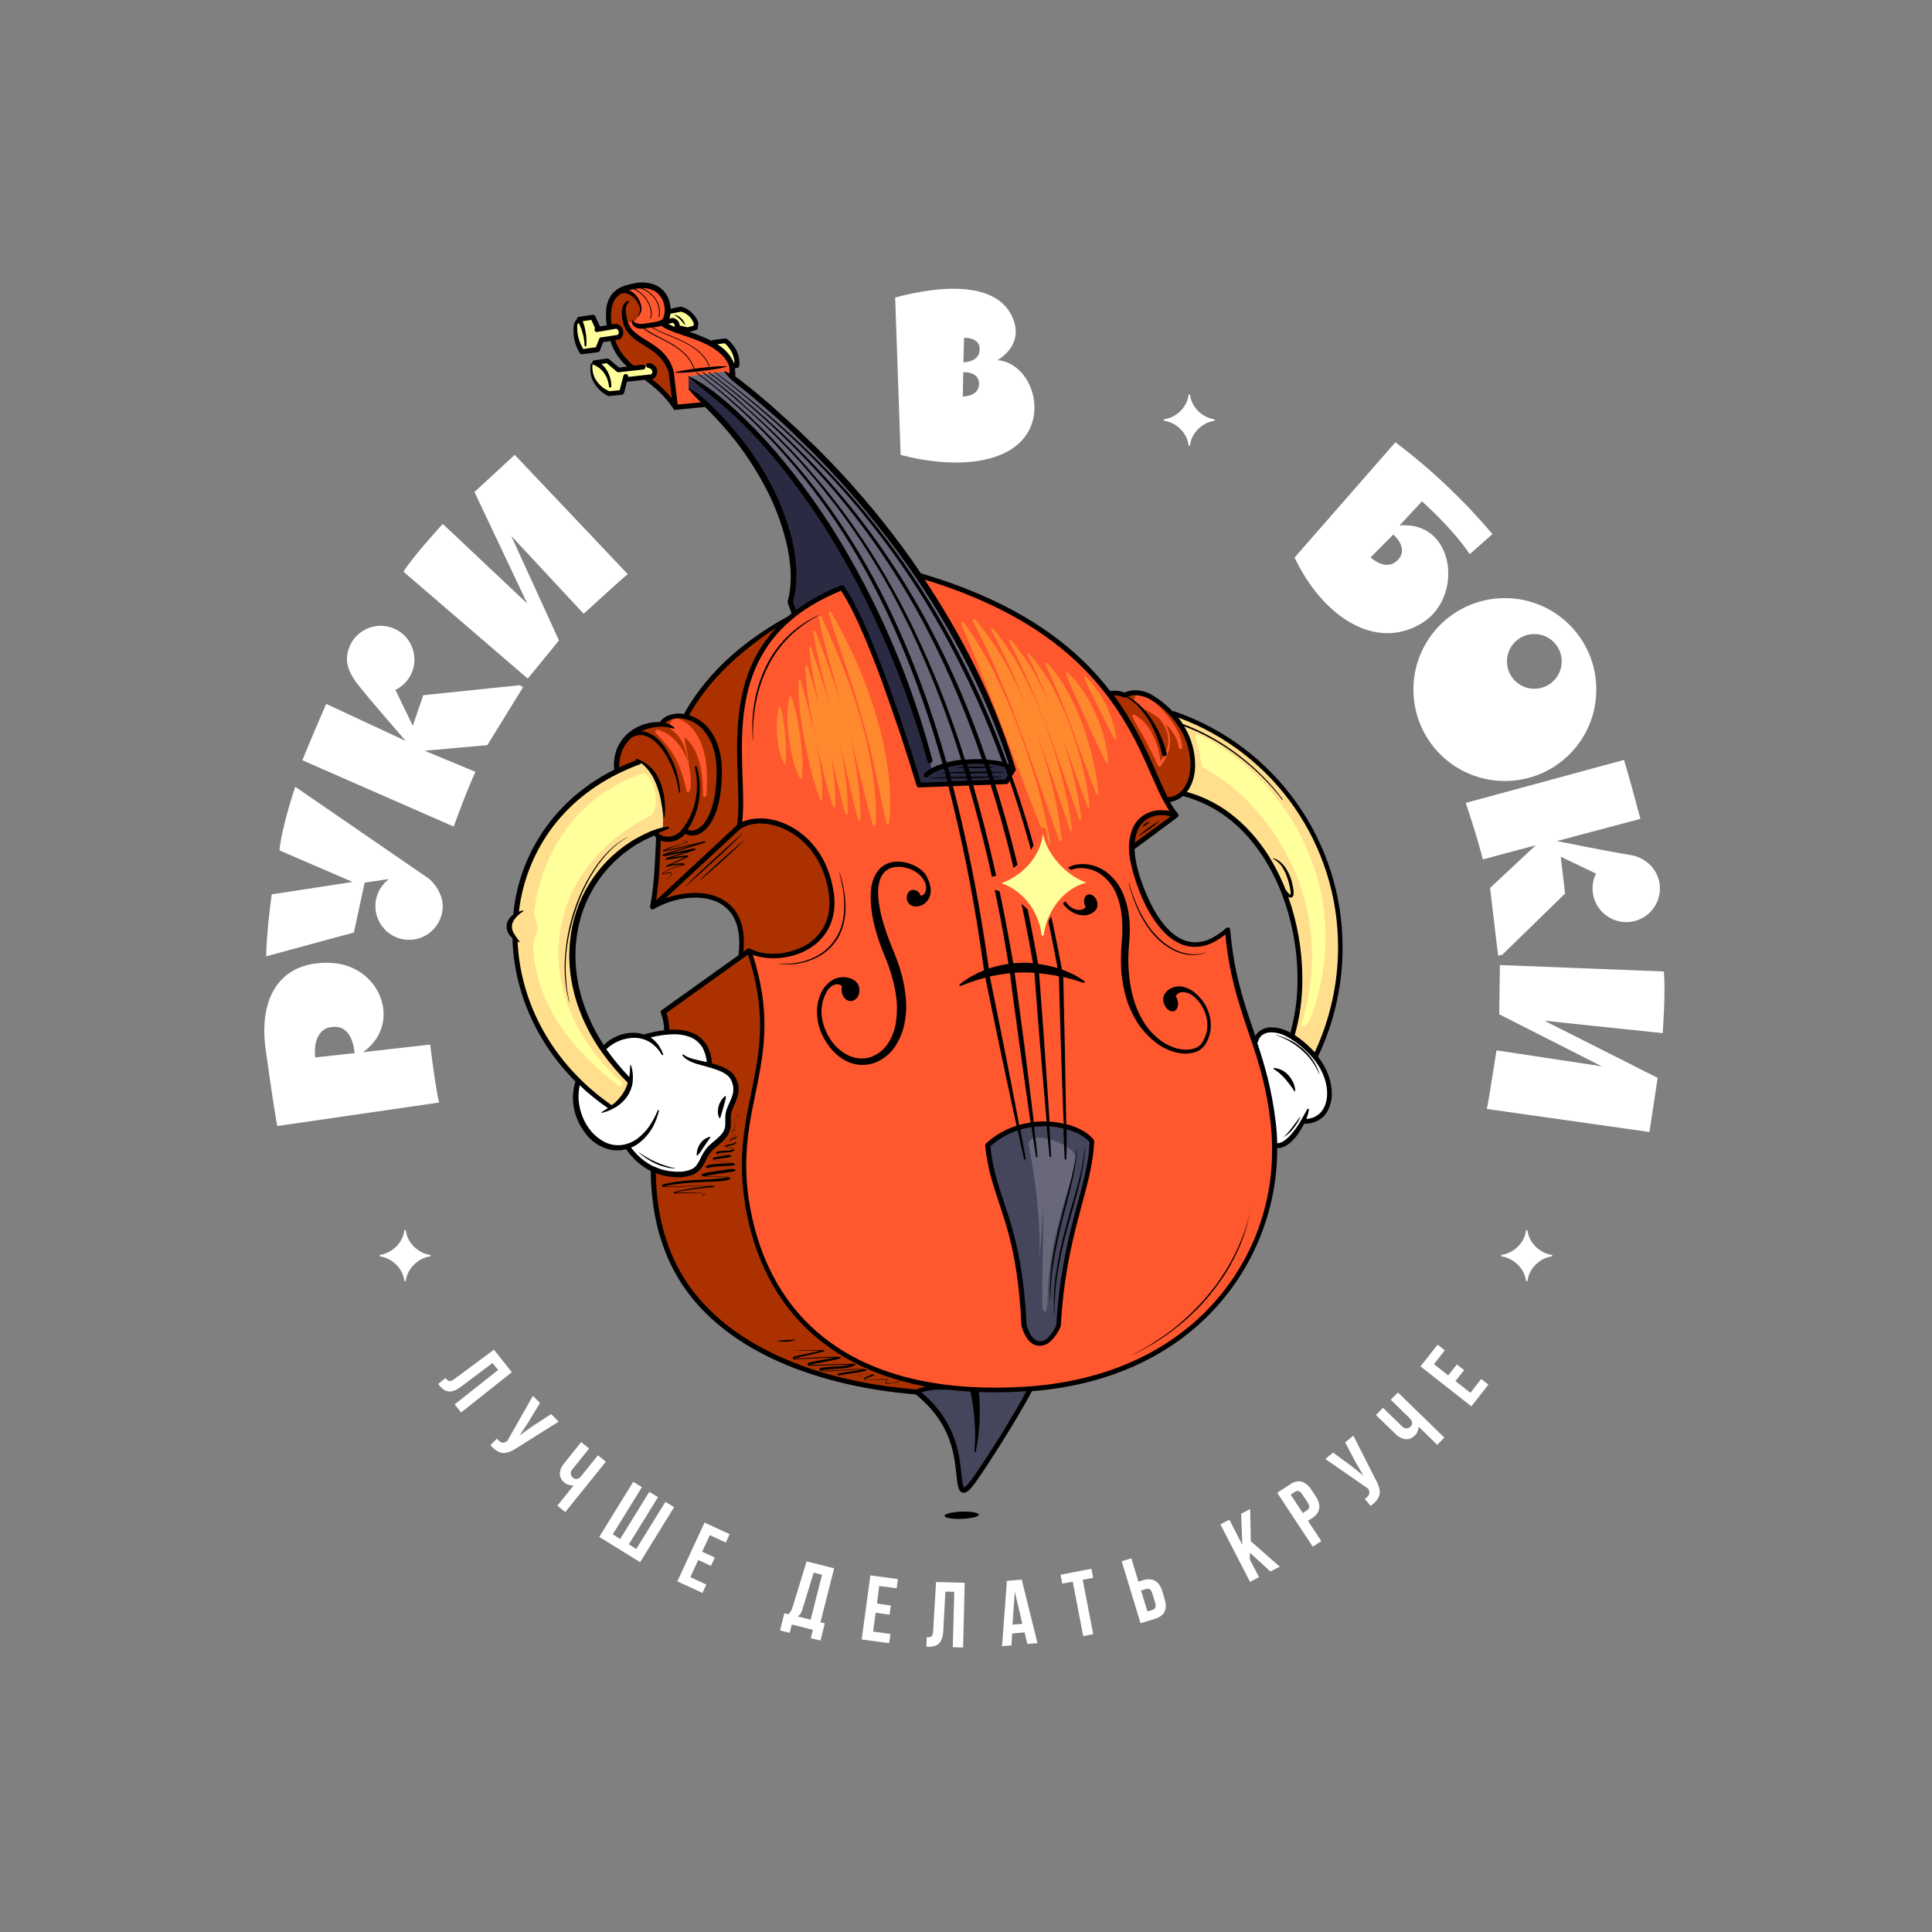 <?xml version="1.0" encoding="UTF-8"?> <!-- Generator: Adobe Illustrator 22.1.0, SVG Export Plug-In . SVG Version: 6.00 Build 0) --> <svg xmlns="http://www.w3.org/2000/svg" xmlns:xlink="http://www.w3.org/1999/xlink" id="Layer_1" x="0px" y="0px" viewBox="0 0 1200 1200" style="enable-background:new 0 0 1200 1200;" xml:space="preserve"><rect x="0" y="0" width="1200" height="1200" fill="#808080" stroke="none"/> <style type="text/css"> .st0{fill:#FFFFFF;} .st1{fill:#FF572E;} .st2{fill:#45455B;} .st3{fill:#68687A;} .st4{fill:#2A2A43;} .st5{fill:#AB3200;} .st6{fill:#FFDE8E;} .st7{fill:#FFFF9B;} .st8{fill:#FF892E;} </style> <g> <title>RvB_color-B</title> <g id="letters"> <path class="st0" d="M276.7,855.9c1.8,2.2,2.7,2.7,5.7,0.5l24.4-18.1l11.1,14l-31.5,25l-4-5l27-21.4l-3.5-4.3l-19.4,14.6 c-5.9,4.4-9.8,4.1-13.7-0.8l-0.6-0.8L276.7,855.9z"></path> <path class="st0" d="M320.9,899.4c-6.2,4-10.5,4.8-16.3-1.8l4-4c2.1,2.4,3.8,3.3,6.2,1.6l0.3-0.2L331,867l4.4,4.4l-7.3,12.1 l-5.3,8l7.7-5.5l11.8-7.7l4.7,4.7L320.9,899.4z"></path> <path class="st0" d="M376.3,907.9l-25.2,31.3l-4.9-4l10.1-12.6c-2,0.2-4-0.4-5.6-1.6c-4-3.2-3.8-7.8-0.3-12.1l10.6-13.2l4.9,4 l-10.3,12.8c-1.7,2.1-1.2,4.1,0.4,5.4s3.5,0.9,5.1-1.2l10.3-12.8L376.3,907.9z"></path> <path class="st0" d="M372.2,954.6l21.1-34.2l5.4,3.3L380.6,953l4.6,2.9l18.1-29.3l5.4,3.3l-18.1,29.3l4.6,2.9l18.1-29.3l5.4,3.3 l-21.1,34.2L372.2,954.6z"></path> <path class="st0" d="M436.1,963.8l7.9,3.6l-2.4,5.2l-7.9-3.7l-4.9,10.7l9.9,4.6l-2.4,5.2l-15.6-7.2l16.9-36.5l15.6,7.2l-2.4,5.2 l-9.9-4.6L436.1,963.8z"></path> <path class="st0" d="M503.6,1017.5l1.3-5.2l-13.1-3.3l-1.3,5.2l-6-1.5l2.7-10.7l2.4,0.6c1.4-1.1,2.1-2.4,2.8-4.7l8.6-28.1 l17.1,4.3l-8.5,33.5l2.7,0.7l-2.7,10.7L503.6,1017.5z M498.5,999.3c-0.9,2.9-1.8,4-3,4.7l8,2l7.1-27.9l-5.2-1.3L498.5,999.3z"></path> <path class="st0" d="M544.7,996l8.6,1.2l-0.8,5.7l-8.6-1.2l-1.6,11.7l10.8,1.5l-0.8,5.7l-17.1-2.3l5.4-39.8l17.1,2.3l-0.8,5.7 l-10.8-1.4L544.7,996z"></path> <path class="st0" d="M575.6,1016.9c2.9,0.1,3.8-0.3,4-4l1.8-30.3l17.8,0.5l-1,40.2l-6.4-0.2l0.9-34.4l-5.5-0.1l-1.3,24.2 c-0.4,7.3-3.1,10.2-9.5,10h-1L575.6,1016.9z"></path> <path class="st0" d="M644.4,1020.6l-6.3,0.5l-1.7-7.2l-7.7,0.7l-0.5,7.4l-5.8,0.5l3-40.6l9.2-0.8L644.4,1020.6z M628.9,1009.1 l6.1-0.5l-4.7-20L628.9,1009.1z"></path> <path class="st0" d="M658.7,978.1l19.2-3.7l1.1,5.6l-6.5,1.2l6.5,33.8l-6.2,1.2l-6.5-33.8l-6.5,1.2L658.7,978.1z"></path> <path class="st0" d="M708.4,1008.2l-11.7-38.5l6-1.8l4.4,14.5l2.9-0.9c6-1.8,10,0.6,11.9,6.8l1.5,5c1.9,6.2-0.1,10.4-6.1,12.2 L708.4,1008.2z M715.6,1000c1.9-0.6,2.7-1.8,1.9-4.5l-1.8-5.8c-0.8-2.8-2.1-3.3-4.1-2.7l-2.9,0.9l4,13L715.6,1000z"></path> <path class="st0" d="M776.3,964.4v4.2l5.7,11l-5.6,2.9l-18.4-35.7l5.6-2.9l8,15.6l-0.7-19.3l5.6-2.9l0.4,20l18,15.8l-5.8,3 L776.3,964.4z"></path> <path class="st0" d="M814.4,925.1l2.9,4.4c3.5,5.4,2.9,10-2.4,13.5l-2.5,1.6l8.3,12.6l-5.3,3.5l-22.1-33.5l7.8-5.1 C806.3,918.5,810.8,919.8,814.4,925.1z M801.7,928.4l7.5,11.4l2.5-1.7c1.7-1.1,2.1-2.5,0.5-4.9l-3.3-5c-1.6-2.4-3-2.6-4.7-1.5 L801.7,928.4z"></path> <path class="st0" d="M854.6,919.3c3.5,6.5,3.8,10.9-3.3,16l-3.6-4.3c2.6-1.9,3.7-3.5,2.2-6.1l-0.2-0.3l-26.5-18.4l4.8-4l11.4,8.4 l7.5,6l-4.8-8.2l-6.6-12.5l5.1-4.2L854.6,919.3z"></path> <path class="st0" d="M868.3,864.9l28.8,28l-4.4,4.5l-11.6-11.3c0,2-0.8,4-2.2,5.4c-3.6,3.7-8.2,3-12.1-0.8l-12.2-11.8l4.4-4.5 l11.8,11.5c1.9,1.9,4,1.6,5.4,0.1s1.2-3.3-0.7-5.2l-11.7-11.4L868.3,864.9z"></path> <path class="st0" d="M899.5,854.3l5.4-6.8l4.5,3.5l-5.4,6.8l9.3,7.3l6.7-8.6l4.5,3.5l-10.6,13.5l-31.6-24.8l10.6-13.5l4.5,3.5 l-6.7,8.6L899.5,854.3z"></path> <path class="st0" d="M739.2,276.3c0.9-7.4,7.5-13.8,14.9-14.9c0.3,0,0.4-0.3,0.4-0.5l0,0c0-0.3-0.2-0.5-0.4-0.5 c-7.4-1.1-14-7.5-14.9-14.9c0-0.3-0.3-0.5-0.5-0.5l0,0c-0.3,0-0.5,0.2-0.5,0.5c-0.9,7.4-7.5,13.8-14.9,14.9 c-0.3,0-0.4,0.3-0.5,0.5l0,0c0,0.3,0.2,0.5,0.5,0.5c7.4,1.1,14,7.5,14.9,14.9c0,0.3,0.2,0.5,0.5,0.5l0,0 C739,276.8,739.2,276.6,739.2,276.3z"></path> <path class="st0" d="M252.1,795.3c0.9-7.4,7.6-13.8,14.9-14.9c0.3,0,0.4-0.3,0.5-0.5l0,0c0-0.3-0.2-0.5-0.5-0.5 c-7.4-1.1-14-7.5-14.9-14.9c0-0.3-0.2-0.5-0.5-0.5l0,0c-0.3,0-0.5,0.2-0.5,0.5c-0.9,7.4-7.6,13.8-14.9,14.9 c-0.3,0-0.4,0.3-0.4,0.5l0,0c0,0.3,0.2,0.5,0.4,0.5c7.4,1.1,14,7.5,14.9,14.9c0,0.3,0.2,0.5,0.5,0.5l0,0 C251.8,795.7,252,795.5,252.1,795.3z"></path> <path class="st0" d="M948.8,795.3c0.9-7.4,7.5-13.8,14.9-14.9c0.3,0,0.4-0.3,0.5-0.5l0,0c0-0.3-0.2-0.5-0.5-0.5 c-7.4-1.1-14-7.5-14.9-14.9c0-0.3-0.2-0.5-0.5-0.5l0,0c-0.3,0-0.5,0.2-0.5,0.5c-0.9,7.4-7.5,13.8-15,14.9c-0.3,0-0.4,0.3-0.4,0.5 l0,0c0,0.3,0.2,0.5,0.4,0.5c7.4,1.1,14,7.5,15,14.9c0,0.3,0.2,0.5,0.5,0.5l0,0C948.5,795.7,948.7,795.6,948.8,795.3z"></path> <path class="st0" d="M265.6,545.2c-19.1-13.1-82.2-56.5-82.2-56.5s-8.4,24.5-9.8,39.5l45.4,19.6l-50.2,7.7c0,0-3.1,21-3.5,38.5 l54.5-14.8l6.7-31l15.1-2.2c-9.3,6.9-11.2,20-4.3,29.3s20,11.2,29.3,4.3c5.3-4,8.4-10.2,8.4-16.8 C275,555.4,269.7,547.9,265.6,545.2z M262.9,431.8l-6.5,19l-10.8-22.3c10.4-5,14.8-17.6,9.7-28c-5-10.4-17.6-14.8-28-9.7 c-7.2,3.5-11.8,10.8-11.8,18.8c0,6,4,12,6.5,15.2c7.1,9.2,30,35.4,30,35.4l-49.4-23c0,0-11.4,26.3-14.8,35l94,41.2 c0,0,7.5-21,13.5-34l-31.5-13.1l38.9-3.5l22.2-36l-2.2-1.2L262.9,431.8z M389.9,356.6l-70.2-74.1l-25,23.1l32.8,69.3l-52.5-49.5 c0,0-18.7,20.4-24.4,29.7l77.2,66.4l19.4-23.7l-29.7-65l45,48.4C362.5,381.4,386,359.6,389.9,356.6z M225.5,653.5 c24.8-17.6,10.9-53.7-19.5-55.4s-45.7,19.5-41,53.7s7.2,47.6,7.2,47.6l100.5-14.6c-2.6-11.3-5.5-36-5.5-36L225.5,653.5z M195.8,656.8c-1.2-10.3,2.6-17.2,8.5-18.6c11.4-2.6,15,7,16,15.9L195.8,656.8z"></path> <path class="st0" d="M991.5,428.3c0-31.4-25.4-56.8-56.8-56.8s-56.8,25.4-56.8,56.8s25.4,56.8,56.8,56.8c0,0,0,0,0,0 C966.1,485.1,991.5,459.7,991.5,428.3C991.5,428.3,991.5,428.3,991.5,428.3z M953,393.8c9.4,0,17,7.6,17,17s-7.6,17-17,17 s-17-7.6-17-17l0,0C936,401.4,943.6,393.8,953,393.8z M925.5,551.5l5,42l2.5-0.4l39.1-38.1l-2.7-22.9l21.9,10.5 c-5.1,10.4-0.8,22.9,9.6,28c10.4,5.1,22.9,0.8,28-9.6c1.4-2.9,2.1-6,2.1-9.2c0-10.8-8.2-19.2-18.6-20.8 c-11.4-1.7-45.4-8.6-45.4-8.6l51.9-13.8c0,0-7.4-27.7-10.2-36.6l-98.3,26.7c0,0,7.2,21.1,10.6,35.1l32.9-8.8L925.5,551.5z M1033.4,603.4l-101.8-4l-0.4,30.6l63.7,32.3l-65.4-9.9c0,0-4.9,31.7-6,36.4l101,14.3l5.1-33.6l-70.3-35.5l73.4,7.7 C1032.8,641.8,1034.7,614.3,1033.4,603.4z M869.3,326.4l13.9-15c0,0,18.5,16.2,29.7,32.8l14.1-12.5c-17.9-21.1-38.1-40.3-60.3-57 l-62.6,71.6c16.9,35.8,49.6,58.5,78.8,40.9C909.5,371.3,903.7,323.2,869.3,326.4L869.3,326.4z M867.9,348.1 c-7.3,7.1-16.6-1.9-16.6-1.9l14.1-14.2C865.4,332,875.7,340.6,867.9,348.1L867.9,348.1z"></path> <path class="st0" d="M619.5,223.7c0,0,15.6-8.2,10.3-24.2c-8.6-25.5-45.8-22.3-73.8-14.7l3.4,97.7c0,0,39.2,11.7,65.3-1.5 C654.8,265.8,642.5,225.4,619.5,223.7z M608.1,238.7c-0.3,7.7-10.1,7.6-10.1,7.6l0.3-15.1C598.3,231.2,608.4,230.5,608.1,238.7 L608.1,238.7z M608.5,217.4c-0.4,7.7-10.1,7.6-10.1,7.6l0.4-15.1C598.8,209.8,608.9,209.2,608.5,217.4L608.5,217.4z"></path> </g> <g id="color"> <path class="st1" d="M602.4,863.1C582.1,861.4,539,859,500,822s-44.2-100.2-32.3-141c15.7-53.7-3-90.7-3-90.7s20.3,10,40.3-4.7 c20-14.7,12-47.3-4.3-63.7c-16.3-16.3-35-12.7-40.7-9.3c6.3-40-25.3-106.3,62.3-148C551.5,412.9,571,487,571,487l54.3-1.3l5-8.3 c0,0-25.3-76.7-59-119.7c59.7,17.7,96.8,39.2,126.4,86.3c23.7,37.7,22.7,50.7,32.3,61.7c-25.7-5.7-35,15-19,50.3s34.7,37,51,22 c6.3,58,25.6,74.4,29.3,120C800.3,808.4,706,872,602.4,863.1z"></path> <path class="st2" d="M613.2,711.5c24-20.4,52.2-15,65.8-2.5c-3.2,32.2-23.6,76.5-20.4,113.4c-8.4,18.4-19.3,14.5-22.2-0.2 C634.7,767,614,732.6,613.2,711.5z"></path> <path class="st1" d="M438,251.4l-18.7,1.3c-5-6.5-10.8-12.3-17.3-17.3l3.6-0.7c0,0,3.7-6.3-3.1-7.1l-9,1.2c0,0-11.5-8.4-13-18.2 l4.5-0.8c0,0,3.3-3.8-2-7.3l-3.8,1.1c0,0-3.9-11,2.4-19.1s24.5-9.2,29.9-2s1.5,18.7,1.5,18.7s4.6,3.3,19.4,8.3 s24.3,11.6,22.9,24.9l-4.4-3.6l-23.1,3.1l-0.1,8.1L438,251.4z"></path> <path class="st3" d="M455.2,234.3c96.5,70.7,155.3,174.4,175.2,243.1l-5,8.3L571,487c-27.2-91.2-48.7-122.3-48.7-122.3 c-22,10.4-28.7,16.4-28.7,16.4l-3.2-7.3c5.2-20.8,4.6-63.5-52.4-122.5l-10.3-9.4l0.1-8.1l23.1-3.1L455.2,234.3z"></path> <path class="st4" d="M630.3,477.4l-5,8.3L571,487c-27.2-91.2-48.7-122.3-48.7-122.3c-22,10.4-28.7,16.4-28.7,16.4l-3.2-7.3 c5.2-20.8,4.6-63.5-52.4-122.5l-10.3-9.4l0.1-8.1c98.4,70.8,146.4,212.4,150.7,243.4C597.8,468.5,623,473.1,630.3,477.4z"></path> <path class="st5" d="M711.4,507.5c-8.2,6.4-8.2,18.7-8.2,18.7l27.1-19.8C730.2,506.4,719.6,501.1,711.4,507.5z M472.2,777 c-16.5-42.7-9.5-66.9-1.9-111.3s-5.6-75.3-5.6-75.3s4.2,5.6,24.6,2.9s36.9-25,20.9-57.4s-45-28.8-50.8-23.3 c1.6-22.2-1.8-70.9,7.6-95.5s22.8-32.7,22.8-32.7c-44.9,20.2-63.4,60.3-63.4,60.3s-12-3.1-15.1,5.5c0,0-12-1.4-19.9,7.2 s-8.9,14.7-7.5,22.3l13.4-6.5c0,0,16.8,6.2,14.4,41.5l-4.1,2l1.6,3.5c0,0-0.7,29.4-3.7,42.4c0,0,13.5-7.8,29.2-6.5 s28.2,10.2,25.8,37.5L412.2,628c0,0,3.2,6.5,2.2,13.2c0,0,14.8-2.2,21.8,7c5.5,7.2,4,13.5,4,13.5s10.8,1.8,14,6s3,11.5-0.2,18 s0.2,11-3,16.8s-8.5,7.8-11.2,12s-5.2,11.5-10,13.5s-14.8,2.2-23.2-1.8C401.9,768.8,423.2,850,569.2,865c0,0,4-4,13.5-3.5 C521.7,849.7,490.5,824.4,472.2,777z M714.4,433c-9.2-5-15.5-1.2-15.5-1.2s-2.8-3-10.2-0.8c13,11.5,35.5,65.8,35.5,65.8 c9-1.5,14.2-1.8,16-22.2S723.7,438,714.4,433L714.4,433z"></path> <path class="st2" d="M569.2,865c28.5,16,25.7,57.5,28.2,60.4s34.6-41.4,41.8-62C591.5,864.9,578.5,858.1,569.2,865z"></path> <path class="st0" d="M359.1,671.9c-4.4,5.2-2,44.4,30.3,40.2c10.9,13.1,25.8,21.6,40.3,15.9c7.3-2.8,7.3-12.8,13.2-16.7 s9.7-7.7,8.9-14.7s7.7-16.2,4-25.6s-15.6-9.3-15.6-9.3s0-17.1-14.9-19.8s-24.2,2.6-24.2,2.6s-14.1-6.3-26.4,7.5L359.1,671.9z"></path> <path class="st0" d="M779,648.2c4-11.5,17.7-12.1,33.2,2.9s20.7,42.9-2,45.1c0,0-8.1,14.8-18,15.3 C792.2,711.5,791.8,672.9,779,648.2z"></path> <path class="st6" d="M411.7,514.5c-45.5,14.5-90.5,82-20,157c-1.2,7.3-5.9,13.6-12.5,17c-43.7-32.7-58.8-76.3-59.5-105.5 c0,0-7.6-6.9,0.8-14.8c3.2-34.8,24-75.1,76.8-95.1C397.3,473.1,413,480.4,411.7,514.5z"></path> <path class="st6" d="M734.6,492.6c50.1,11.3,88,84.9,67.3,150.6l14.7,12.8c47.7-88.5-14.4-193.4-87.9-212.2 C728.8,443.9,751.9,469.3,734.6,492.6z"></path> <path class="st7" d="M398.3,480.8c-39.3,13.5-61.9,47.6-66.5,85.7c-0.4,3.3,2.3,6.8,2.1,10.1c-0.2,4-3,7.8-2.8,11.8 c1.9,33.6,21.4,61,51.2,84.7c4.5,4,4.4-0.5,4.4-0.5C329.2,622,333.2,543,403.7,506.8c3.1-1.6,5-9.3,2.7-16.7 C404.2,483.1,401.9,479.6,398.3,480.8z"></path> <path class="st7" d="M748.3,477.3c38.4,20.6,83.9,82.2,60,159c-0.5,0.9,3,3.1,5.4-3.2c29.5-76.5-13-148.1-66.2-175.4 c-7.8-4-4.5,0.9-2.9,8S745.6,475.8,748.3,477.3z"></path> <path class="st5" d="M419.4,252.7c-2.3-18-3.4-22.9-3.4-22.9s-2-8.2-11.9-14.5s-16.9-6.2-16.5-17.7c0,0,4.8,6.5,9.2-1.8 s-5.2-15.1-9.1-15.6s-12.7,6.7-8.7,23.3s9.8,22.5,22.9,31.9S419.4,252.7,419.4,252.7z"></path> <path class="st8" d="M632.5,452.3c-4.3-11.6-9.3-22.9-14.8-34c-5.5-11.1-11.9-21.8-19.2-31.8c-0.3-0.4-0.8-0.5-1.2-0.2 c-0.3,0.2-0.4,0.7-0.3,1.1l0,0c4.8,11.4,9.4,22.6,13.9,34s8.8,22.8,13.2,34.2l13,34.2c4.4,11.4,8.9,22.9,13.8,34.2l0,0 c0.2,0.4,0.7,0.6,1.1,0.5c0.4-0.2,0.6-0.5,0.5-0.9c-2.1-12.2-4.9-24.2-8.4-36.1C640.7,475.5,636.8,463.8,632.5,452.3z M649.2,449.7c-4-10.7-8.6-21.1-13.8-31.2c-5.3-10.1-11.6-19.7-18.9-28.4c-0.2-0.2-0.6-0.3-0.8-0.2c-0.3,0.2-0.4,0.6-0.3,0.9l0,0 c5.4,9.9,10.3,20,14.8,30.2c3.9,9,7.5,18.2,11.1,27.4c-4.2-11.2-9.1-22.2-14.7-32.8c-6-10.9-12.8-21.5-21-30.9 c-0.3-0.4-0.8-0.5-1.2-0.2c-0.4,0.3-0.5,0.8-0.2,1.2l0,0c5.7,11,10.9,22,15.7,33.1s9.2,22.6,13.5,34s8.3,23,12.3,34.5 s8,23.2,12.2,34.8l0,0c0.1,0.4,0.5,0.6,0.9,0.6c0.5,0,0.8-0.5,0.8-0.9c0,0,0,0,0,0c-1.4-12.3-3.7-24.6-6.8-36.6 c-3-12-6.7-23.9-11-35.5l0.9,2.4c3.9,10.5,7.6,21.1,11.2,31.7l10.8,32l0,0c0.1,0.3,0.4,0.5,0.7,0.5c0.4,0,0.6-0.4,0.6-0.7 c-1.5-11.3-3.7-22.4-6.6-33.4C656.5,471.2,653.1,460.3,649.2,449.7z M664.6,450.8c-3-8.1-6.5-16-10.6-23.6 c-4.1-7.7-9.1-14.8-14.8-21.3c-0.2-0.3-0.7-0.3-0.9,0c-0.2,0.2-0.3,0.5-0.1,0.8l0,0c3.8,7.7,7.4,15.3,10.7,23.1 c1.3,3.1,2.5,6.2,3.8,9.3c-2.4-5.6-5-11.2-7.9-16.6c-4.7-9-10.4-17.4-17-25.1c-0.2-0.2-0.5-0.3-0.8-0.1c-0.3,0.2-0.4,0.6-0.3,0.9 l0,0c4.7,8.9,8.9,17.8,12.8,26.8s7.5,18.3,11,27.6s6.7,18.6,10,28s6.5,18.8,9.8,28.3l0,0c0.1,0.3,0.5,0.5,0.9,0.4 c0.3-0.1,0.4-0.4,0.4-0.7c-1.2-10-3.1-19.9-5.6-29.6c-1.8-7.2-4-14.4-6.3-21.5c2.4,6.6,4.8,13.2,7.1,19.8c2.8,8,5.7,16,8.7,24.1 l0,0c0.1,0.3,0.4,0.5,0.7,0.4c0.4,0,0.6-0.4,0.6-0.7c0,0,0,0,0,0c-0.9-8.6-2.4-17.1-4.5-25.4C670.1,467.1,667.6,458.8,664.6,450.8 z M672.4,449.9c-2.6-6.9-5.6-13.7-9.2-20.2c-3.5-6.5-7.9-12.6-12.9-18c-0.2-0.2-0.5-0.3-0.8-0.1c-0.3,0.2-0.5,0.6-0.3,0.9l0,0 c3.1,6.6,6,13.2,8.8,19.8s5.3,13.4,7.8,20.1l7.4,20.3c2.5,6.8,5,13.6,7.7,20.4l0,0c0.1,0.3,0.4,0.4,0.7,0.4c0.4,0,0.6-0.3,0.6-0.7 c0,0,0,0,0,0c-0.6-7.4-1.7-14.6-3.5-21.8C677,463.8,674.9,456.8,672.4,449.9L672.4,449.9z M680.5,443.3c-2.1-4.7-4.6-9.3-7.4-13.6 c-2.8-4.4-6.2-8.4-10-12c-0.3-0.3-0.7-0.2-1,0c-0.2,0.2-0.2,0.5-0.1,0.7l0,0c1.9,4.9,4,9.4,6,14l6.1,13.7c2,4.6,4.1,9.1,6.2,13.7 c2.1,4.6,4.3,9.2,6.7,13.7l0,0c0.1,0.2,0.4,0.4,0.6,0.4c0.4,0,0.7-0.3,0.7-0.7c-0.3-5.2-1.2-10.3-2.6-15.3 C684.3,452.8,682.6,448,680.5,443.3L680.5,443.3z M691,448.1c-1.1-3.5-2.4-6.9-4-10.2c-1.6-3.3-3.5-6.4-5.6-9.4 c-2.1-3-4.5-5.8-7.2-8.3c-0.2-0.2-0.5-0.2-0.7,0.1c-0.1,0.1-0.2,0.3-0.1,0.5l0,0c1.3,3.4,2.9,6.6,4.5,9.9l4.7,9.5l4.8,9.5 c1.6,3.2,3.2,6.4,5,9.5l0,0c0.1,0.2,0.3,0.3,0.5,0.2c0.3,0,0.5-0.2,0.5-0.5c0,0,0,0,0,0C692.9,455.2,692.2,451.6,691,448.1z M535,447.9c-1.5-5.4-3.2-10.8-5-16.2c-1.8-5.4-3.8-10.8-6-16.2c-4.2-10.8-8.8-21.6-13.7-32.5l0,0c-0.2-0.4-0.6-0.7-1-0.7 c-0.5-0.1-0.8,0.2-0.8,0.7c1.9,11,5.1,22.6,8.3,33.9c1.6,5.7,3.2,11.3,4.8,17c0.8,2.8,1.6,5.6,2.3,8.4s1.5,5.5,2.3,8.3 c3,11,5.8,21.8,8.3,32.2s4.9,20.5,7.7,29.9c0.1,0.3,0.5,0.5,0.9,0.4c0.5-0.1,0.8-0.5,0.9-1l0,0c0.3-10.7-0.4-21.3-2-31.9 C540.3,469.3,538,458.5,535,447.9z M544.6,445.6c-3.3-11.2-7.3-22.1-11.9-32.8c-4.9-11.1-10.3-21.9-16.3-32.4l0,0 c-0.2-0.4-0.6-0.6-1-0.6c-0.3-0.1-0.6,0.2-0.7,0.5c0,0.1,0,0.2,0,0.3c3.2,11.2,7.3,22.6,11,33.9s7.2,22.6,10.3,33.7 s5.8,22,8.1,32.7s4.3,21,6.5,30.8c0.1,0.3,0.4,0.5,0.8,0.4c0,0,0,0,0,0c0.5-0.1,0.9-0.5,1-1l0,0c0.9-10.9,0.6-21.8-0.8-32.6 C550,467.3,547.7,456.4,544.6,445.6L544.6,445.6z M526.4,451.1c-0.7-2.4-1.3-4.9-2-7.3s-1.5-4.9-2.2-7.4s-1.5-4.9-2.4-7.4 s-1.6-4.9-2.5-7.4c-3.3-9.9-7-19.7-10.9-29.6l0,0c-0.1-0.3-0.4-0.5-0.8-0.6c-0.3-0.1-0.5,0.1-0.6,0.4c0,0.1,0,0.1,0,0.2 c1.5,10.1,4.1,20.5,6.6,30.7c0.7,2.5,1.3,5.1,1.9,7.7s1.4,5.1,2,7.6s1.3,5,2,7.6s1.2,5,1.9,7.5c2.5,10,4.9,19.7,7.1,29.1 s4.2,18.6,6.6,27.2c0.1,0.3,0.4,0.4,0.7,0.3c0,0,0,0,0,0c0.4-0.1,0.7-0.4,0.7-0.8l0,0c0-9.6-0.8-19.2-2.2-28.7 C531,470.5,528.9,460.8,526.4,451.1L526.4,451.1z M519.8,454.1c-0.6-2.1-1-4.3-1.6-6.4s-1.2-4.3-1.8-6.4s-1.2-4.3-1.9-6.4 s-1.2-4.3-2-6.5c-2.7-8.6-5.6-17.2-8.6-26l0,0c-0.1-0.3-0.4-0.5-0.7-0.6c-0.3-0.1-0.6,0.1-0.6,0.4c0,0.1,0,0.1,0,0.2 c0.7,8.9,2.5,18,4.3,27.1c0.5,2.3,1,4.5,1.4,6.8c0.2,0.7,0.3,1.4,0.5,2.2c-0.2-0.9-0.5-1.7-0.7-2.6c-2-7.3-4.2-14.6-6.5-22l0,0 c-0.1-0.3-0.3-0.5-0.6-0.6c-0.3-0.1-0.6,0.1-0.7,0.4c0,0,0,0.1,0,0.1c0.1,7.7,0.9,15.4,2.2,23.1c0.3,1.9,0.7,3.8,1,5.7 s0.8,3.8,1.1,5.7c0.7,3.8,1.5,7.5,2.3,11.2c1.5,7.4,3.2,14.6,4.9,21.6c1.7,7,3.4,13.8,5.7,20.1c0.1,0.3,0.4,0.4,0.7,0.3 c0.4-0.1,0.7-0.4,0.7-0.8l0,0c0.1-7.2-0.4-14.4-1.3-21.5c-0.5-3.5-1-7.1-1.7-10.6c1.1,4.5,2.1,8.9,3.1,13.2 c2,8.2,3.8,16.3,6.2,23.9c0.1,0.3,0.4,0.4,0.7,0.3c0.4-0.1,0.7-0.4,0.7-0.8l0,0c0-8.5-0.6-16.9-1.8-25.3 C523.6,471.2,521.8,462.7,519.8,454.1L519.8,454.1z M506.8,459.6c-1.2-6.1-2.7-12.1-4.3-18.2s-3.3-12.2-5.1-18.5l0,0 c-0.1-0.3-0.3-0.5-0.6-0.5c-0.3-0.1-0.6,0.1-0.7,0.4c0,0,0,0.1,0,0.1c-0.4,6.5-0.1,13.1,0.8,19.5c0.8,6.5,1.9,12.9,3.1,19.1 s2.6,12.3,4.1,18.2c1.4,5.8,3.2,11.4,5.3,16.9c0.1,0.2,0.4,0.4,0.6,0.3c0.4-0.1,0.7-0.4,0.7-0.8l0,0c0.1-6.1-0.2-12.2-0.9-18.3 C509.1,471.8,508.1,465.7,506.8,459.6L506.8,459.6z M497.1,457.8c-0.6-4.1-1.3-8.3-2.2-12.4c-0.8-4.3-1.9-8.5-3.3-12.6l0,0 c-0.1-0.2-0.3-0.4-0.5-0.5c-0.3-0.1-0.7,0.1-0.8,0.4c0,0,0,0,0,0c-0.9,4.3-1.3,8.8-1.2,13.2c0.1,4.4,0.4,8.8,1,13.2 c0.6,4.3,1.4,8.5,2.4,12.6c1,4.1,2.4,8,4.2,11.7c0.1,0.2,0.3,0.3,0.6,0.3c0.4,0,0.7-0.3,0.8-0.7l0,0c0.4-4.2,0.5-8.5,0.2-12.8 C498,466.1,497.6,461.9,497.1,457.8L497.1,457.8z M487.7,456.6c-0.3-2.9-0.6-5.8-1.1-8.7c-0.4-3-1.1-5.9-1.9-8.8l0,0 c-0.1-0.2-0.2-0.3-0.3-0.3c-0.3-0.1-0.5,0.1-0.6,0.3c0,0,0,0,0,0c-0.7,3-1.2,6-1.3,9.1c-0.1,3-0.1,6.1,0.2,9.1 c0.3,3,0.7,6,1.4,8.9c0.6,2.9,1.6,5.7,3,8.3c0.1,0.1,0.2,0.2,0.4,0.2c0.3,0,0.5-0.2,0.5-0.5l0,0c0.2-3,0.3-5.9,0.2-8.9 C488.2,462.4,488,459.5,487.7,456.6L487.7,456.6z"></path> <path class="st7" d="M405.2,234.3l-17.9,2.3l-1.3,7.6l-8.9,1.4c-6.3-3.5-10.2-10.2-10.2-17.5l0,0l2.4-3l7.9-1.1l8.1,6l17-2.5 C402.4,227.5,409.8,227.9,405.2,234.3z"></path> <path class="st7" d="M384.9,209.7l-11.2,2l-2.4,5.6l-10,1.8c0,0-5.3-8.9-3.3-18.2l2.3-2.1l8.2-1.8l3.6,7.8l11.7-1.9 C383.8,202.8,387.8,205.9,384.9,209.7z"></path> <path class="st7" d="M420.2,203.6l7.8,1.7l4.8-1.9l-0.8-3.4c0,0-3-7.6-9.2-8.1l-6.3,1.8l-2.3,7.3l4.4,3.6L420.2,203.6z"></path> <path class="st7" d="M441.5,213.3c0,0,11.1,4.5,13.1,13.6l2.5-0.7c0,0,2.1-8-6.3-14.7L441.5,213.3z"></path> <path class="st1" d="M408.4,453.2c3.8,1,7.2,3,10,5.7c2.8,2.7,5.1,5.9,6.8,9.4c1.7,3.5,2.8,7.2,3.4,11c0.6,3.7,0.7,7.5,0.1,11.3 l0,0l-2.1-0.1c0.8-3.3,1.1-6.7,1.1-10.1c0-3.4-0.3-6.8-1-10.2c-0.2-0.8-0.3-1.7-0.5-2.5s-0.5-1.6-0.7-2.5c-0.5-1.6-1.2-3.2-2-4.7 c-0.8-1.5-1.8-2.9-2.9-4.2c-0.6-0.7-1.2-1.3-1.9-1.8c-0.3-0.3-0.7-0.5-1-0.8c-0.2-0.1-0.4-0.2-0.5-0.4c-0.2-0.1-0.3-0.2-0.5-0.2 l0,0l-0.5-1.6c-0.6-2.2,0.7-4.5,2.9-5.1c0.8-0.2,1.6-0.2,2.3,0l0.4,0.1l0.3,0.1l0.5,0.2c0.3,0.1,0.6,0.3,1,0.5 c0.6,0.3,1.1,0.7,1.7,1s1,0.8,1.5,1.1s0.9,0.8,1.4,1.2c0.5,0.4,0.9,0.8,1.3,1.3c0.4,0.5,0.8,0.9,1.2,1.4l1,1.4 c0.4,0.5,0.7,0.9,1,1.5c2.3,3.8,4,8,4.9,12.4c0.1,0.5,0.3,1,0.4,1.6l0.2,1.6l0.5,3.2l0.2,3.2c0.1,1,0.2,2.1,0.2,3.2 c0,2.1,0.1,4.2,0,6.3s-0.2,4.2-0.3,6.3c-0.1,0.6-0.6,1-1.2,1c-0.5,0-0.9-0.4-1-1v-0.1c0-2,0-4.1-0.1-6.1c0-1-0.1-2-0.2-3l-0.3-3 c-0.2-2-0.7-4-1-6l-0.8-2.9l-0.4-1.4c-0.1-0.5-0.4-0.9-0.5-1.4c-1.2-3.6-3.1-7-5.7-9.9c-0.3-0.4-0.6-0.7-1-1l-1-0.9 c-0.3-0.3-0.7-0.5-1-0.8c-0.3-0.3-0.7-0.5-1.1-0.7c-0.4-0.2-0.7-0.4-1.1-0.6s-0.7-0.3-1.1-0.5s-0.7-0.2-1.1-0.3l-0.5-0.1h-0.3h0 l4.7-6.8l0,0c0.1,0.4,0.1,0.6,0.1,0.9s0,0.5,0.1,0.8c0.1,0.5,0.1,1,0.1,1.5c0.1,1,0.2,1.9,0.3,2.8c0.2,1.9,0.5,3.6,0.7,5.4 s0.6,3.5,0.9,5.2c0.1,0.9,0.3,1.7,0.5,2.5s0.3,1.7,0.4,2.5s0.3,1.7,0.4,2.6s0.3,1.7,0.3,2.6c0.1,1.7,0.4,3.4,0.4,5.2 c0.3,3.5,0.1,6.9,0.1,10.4c0,0.6-0.4,1.1-0.9,1.1s-1.1-0.4-1.1-0.9l0,0l0-0.3l0,0c-0.8-3.5-1.7-6.9-2.8-10.2 c-1-3.2-2.4-6.4-3.9-9.4c-1.6-2.9-3.4-5.7-5.5-8.3c-2.2-2.7-4.5-5.2-7-7.6l0,0c-0.4-0.4-0.4-1.1,0-1.5 C407.7,453.2,408.1,453.1,408.4,453.2L408.4,453.2z"></path> <path class="st1" d="M704.5,443.9c2.7,1.4,5.2,3.4,7.1,5.8c2,2.3,3.6,4.9,4.9,7.7c1.3,2.7,2.3,5.6,3.1,8.5 c0.7,2.9,1.1,5.9,1.2,8.9l-1.8-0.5l0,0c2.9-2.6,5-5.9,6.1-9.7c1-3.8,0.7-7.8-0.8-11.4c-0.7-1.8-1.7-3.5-2.8-5.1 c-1.1-1.6-2.5-3-4-4.2c-1.5-1.2-3.2-2.3-4.9-3.2c-0.9-0.4-1.8-0.8-2.7-1.1c-0.5-0.1-1-0.3-1.4-0.4c-0.5-0.1-0.9-0.2-1.4-0.2 l-0.9-0.7c-1.9-1.5-2.2-4.3-0.7-6.3c1.5-1.9,4.3-2.2,6.3-0.7c0,0,0,0,0.1,0.1c0.8,0.6,1.4,1.2,2,1.7l1.9,1.7 c1.3,1.1,2.5,2.3,3.7,3.5c2.4,2.4,4.6,4.9,6.7,7.5c2.1,2.7,3.9,5.5,5.4,8.5c1.5,3,2.4,6.4,2.7,9.8c0,0.6-0.4,1.1-1,1.1 c-0.6,0-1-0.4-1.1-0.9l0,0c-0.4-3-1.5-5.9-3.2-8.5c-0.8-1.3-1.8-2.5-2.8-3.7c-1-1.2-2.1-2.3-3.2-3.3c-2.3-2.1-4.8-4-7.4-5.6 c-1.3-0.8-2.7-1.6-4-2.3c-0.7-0.4-1.4-0.7-2.1-1c-0.7-0.3-1.3-0.6-2-0.9l4.8-7.6l7.3,10.9c1.1,1.7,2.2,3.4,3.2,5.2 c1,1.7,1.9,3.6,2.6,5.4c0.7,1.9,1.1,3.9,1.3,5.9c0.2,2,0,4-0.4,6c-1,4-2.8,7.7-5.4,10.9l0,0c-0.2,0.4-0.7,0.6-1.2,0.4c0,0,0,0,0,0 c-0.2-0.1-0.3-0.2-0.4-0.4l-0.2-0.5c-1.3-2.6-2.5-5.2-3.7-7.7s-2.5-5-3.8-7.5s-2.7-4.8-4.1-7.2s-2.8-4.8-4.1-7.5l0,0 c-0.2-0.6,0-1.2,0.6-1.5C703.9,443.8,704.2,443.8,704.5,443.9z"></path> <path class="st3" d="M638.9,711.1c9.3,47.2,6.4,75.5,6.4,75.5l2.9-37.3c0,0-0.9,47.7-0.9,58.2s3.3,9.1,3.4-0.1 c0.7-44.5,18.4-79,17.5-88.3S638,701,638.9,711.1z"></path> </g> <g id="lines"> <path d="M718.4,647.9c4.6,3.5,9.9,5.7,15.6,6.4c2.9,0.4,5.8,0,8.6-0.9c1.4-0.5,2.7-1.2,3.8-2.2c0.6-0.5,1.1-1,1.6-1.6 c0.4-0.6,0.8-1.2,1.2-1.8c1.4-2.5,2.3-5.2,2.7-8.1c0.3-2.8,0.2-5.7-0.5-8.5c-1.3-5.5-4.4-10.5-8.8-14.2c-2.2-2-4.9-3.4-7.9-4.1 c-1.7-0.4-3.4-0.3-5.1,0.1c-0.9,0.2-1.8,0.6-2.6,1c-3.4,1.9-4.9,4.7-4.4,7.8c0.2,1.6,0.9,3,1.9,4.3c0.4,0.6,1,1,1.6,1.4 c0.6,0.4,1.2,0.6,1.9,0.7h0.2c0.5,0,1.1-0.1,1.5-0.4c0.7-0.4,1.2-1,1.5-1.8c0.3-0.8,0.5-1.7,0.5-2.5c0-0.5-0.1-1.1-0.2-1.6l-1,0.2 l1-0.2c-0.2-1.1-0.6-2.2-1.2-3.1c0.2-0.5,0.6-1,1-1.4c0.8-0.7,1.8-1.1,2.9-1.2c2.5,0,4.9,0.8,6.9,2.4c4.1,3.3,7,7.9,8.2,13 c1.3,5.1,0.6,10.5-2.1,15.1c-0.3,0.5-0.6,1.1-1,1.6c-0.4,0.5-0.8,0.9-1.3,1.3c-1,0.8-2.1,1.3-3.3,1.7c-2.4,0.7-5,0.9-7.6,0.5 c-5.2-0.8-10-3-14.1-6.3c-4.1-3.3-7.6-7.3-10.2-11.8c-2.7-4.6-4.7-9.5-6-14.6c-1.4-5.1-2.2-10.4-2.6-15.7 c-0.4-5.3-0.4-10.7,0.1-16l0.3-4.1c0.1-1.4,0.2-2.8,0.2-4.2c0.1-2.8,0-5.6-0.3-8.4c-0.5-5.7-1.9-11.2-4.2-16.4 c-2.3-5.3-6.1-9.9-10.8-13.2c-4.8-3.3-10.6-4.9-16.4-4.3c-2.9,0.3-5.7,1.3-8.1,3c-1.2,0.9-2.2,2-3,3.3c-0.4,0.7-0.7,1.4-0.9,2.1 c-0.2,0.8-0.3,1.4-0.5,2.1c-0.5,2.8-0.4,5.7,0.3,8.5c0.7,2.8,2.1,5.4,4.1,7.5c2,2.2,4.6,3.8,7.5,4.7c1.6,0.5,3.2,0.6,4.9,0.5 c1.9-0.2,3.7-1,5.2-2.2c1.3-1,2.6-2.7,2-6c-0.3-1.3-0.9-2.4-1.8-3.3c-0.8-0.9-1.8-1.4-3-1.5h-0.3c-0.9,0.1-1.8,0.6-2.3,1.4 c-0.5,0.8-0.8,1.8-0.8,2.8c0,0.5,0.1,1.1,0.2,1.6c0.2,0.7,0.4,1.4,0.8,2c-0.3,0.5-0.7,0.9-1.2,1.2c-1,0.6-2.1,0.8-3.2,0.7 c-2.5-0.2-4.8-1.4-6.5-3.3c-1.8-1.9-3-4.1-3.7-6.6c-0.6-2.5-0.7-5.1-0.2-7.7c0.1-0.6,0.3-1.3,0.4-1.9c0.2-0.6,0.4-1.1,0.7-1.6 c0.6-1,1.5-1.9,2.5-2.6c2.1-1.4,4.6-2.2,7.1-2.3c5.2-0.3,10.2,1.3,14.3,4.4c4.1,3.2,7.2,7.4,9.1,12.2c1.9,4.9,3,10,3.3,15.2 c0.2,2.6,0.3,5.3,0.2,7.9c0,1.3-0.1,2.7-0.2,4l-0.3,4.1c-0.4,5.6-0.5,11.2-0.1,16.7c0.5,5.6,1.5,11.1,3.1,16.4 c1.6,5.4,4,10.5,7,15.3C710,640.4,713.9,644.6,718.4,647.9z M571,539.4c-2.4-1.6-5-2.8-7.8-3.5c-2.8-0.8-5.7-0.9-8.6-0.5 c-3,0.5-5.8,1.9-8,4c-2.1,2.2-3.6,4.8-4.5,7.7c-0.8,2.8-1.3,5.6-1.3,8.5c-0.1,5.6,0.5,11.2,1.7,16.6c1.2,5.4,2.8,10.6,4.7,15.8 c0.5,1.3,1,2.6,1.5,3.8l1.5,3.7c1,2.4,1.9,4.9,2.7,7.4c1.6,4.9,2.8,10,3.6,15.1c0.8,5.1,0.8,10.2,0.2,15.3 c-0.5,5-2.1,9.8-4.7,14.1c-2.5,4.2-6.4,7.4-11,9.1c-2.3,0.8-4.7,1.1-7.1,0.9c-2.5-0.2-4.8-0.8-7.1-1.9c-4.6-2.3-8.4-5.8-11.1-10.1 c-2.9-4.3-4.7-9.2-5.3-14.3c-0.6-5.1,0.4-10.3,2.9-14.8c0.6-1.1,1.4-2.1,2.2-2.9c0.8-0.8,1.9-1.5,3-1.8c1.6-0.6,3.3-0.2,4.5,1 c-0.2,0.7-0.3,1.4-0.3,2.1c0,0.6,0.1,1.2,0.2,1.8c0.3,1.4,1,2.7,2,3.8c0.9,0.9,2.2,1.5,3.5,1.5c0.5,0,1.1-0.1,1.5-0.3 c1.2-0.5,2.3-1.4,2.9-2.5c0.7-1.2,1-2.6,1-4c0-3.9-2.6-6.5-6.5-7.6c-1.8-0.5-3.6-0.6-5.5-0.3c-1.7,0.2-3.3,0.7-4.7,1.6 c-2.5,1.5-4.7,3.7-6.2,6.3c-2.8,5-3.9,10.7-3.3,16.3c0.5,5.6,2.4,11,5.4,15.7c1.5,2.4,3.2,4.6,5.2,6.6c2,2,4.3,3.8,6.8,5.1 c2.6,1.4,5.4,2.3,8.3,2.6c2.9,0.3,5.9,0.1,8.8-0.8c5.7-1.8,10.5-5.5,13.8-10.4c3.2-4.8,5.3-10.3,6.2-16c0.9-5.6,1-11.2,0.2-16.8 c-0.6-5.5-1.8-10.9-3.5-16.2c-0.8-2.6-1.8-5.2-2.8-7.8c-0.5-1.3-1-2.5-1.5-3.7s-1-2.5-1.5-3.7c-1.9-4.9-3.6-9.9-5-14.9 c-1.4-5-2.3-10.1-2.6-15.2c-0.1-2.5,0.1-5,0.6-7.4c0.5-2.3,1.5-4.5,3-6.3c1.6-1.8,3.6-3,5.9-3.4c2.4-0.5,5-0.4,7.4,0.2 c2.5,0.5,4.8,1.5,6.9,2.9c2.1,1.4,3.8,3.2,4.9,5.4c1.2,2.1,1.5,4.5,0.7,6.8c-0.3,0.9-1,1.7-1.9,2.1c-0.4,0.1-0.7,0.2-1.1,0.2 c-0.2-0.5-0.4-0.9-0.6-1.3c-0.6-1-1.5-1.7-2.7-2.1c-0.4-0.1-0.8-0.2-1.2-0.2c-1,0-2,0.4-2.7,1.1c-0.7,0.8-1.2,1.8-1.3,2.8 c0,0.3-0.1,0.5-0.1,0.8c0,4.5,4,6.4,7.8,5.4c3.7-1,6.5-4.2,7-8c0.3-3-0.3-6.1-1.7-8.8C575.4,543.3,573.4,541.1,571,539.4z M479.5,282.9c15.3,18.3,29.1,37.8,41.1,58.4c12.1,20.6,22.8,41.9,32,63.9c9.2,22,17.1,44.6,23.5,67.6l0,0 c0.2,0.8,1.1,1.3,1.9,1.1s1.3-1.1,1.1-1.9c-3.1-11.6-6.5-23.1-10.4-34.5c-3.8-11.4-8-22.6-12.7-33.7c-9.2-22.2-20-43.7-32.2-64.4 c-12.2-20.7-26.2-40.3-41.8-58.6c-7.8-9.1-16.2-17.8-25-26c-8.9-8-18.2-16-29.2-21.1c-0.1,0-0.3,0-0.3,0.1c0,0.1,0,0.2,0.1,0.3 c9.1,7.9,18.6,14.9,27.3,23C463.6,265.1,471.8,273.8,479.5,282.9z M421.1,196.2c-0.7-0.4-1.5-0.6-2.3-0.7h-0.1v0.1l0,0 c0.7,0.4,1.4,0.8,2,1.3c0.6,0.4,1.2,0.9,1.7,1.5c1.1,1.1,2.1,2.3,3,3.5l0,0h0.1l0.1-0.1c-0.4-1.6-1.3-3-2.5-4.1 C422.5,197.1,421.9,196.6,421.1,196.2L421.1,196.2z M447,694.5c0.2,0,0.3,0,0.4-0.2c0,0,0,0,0,0l0,0l1.9-6.5l0.9-3.2 c0.3-1.1,0.6-2.3,0.7-3.5l0,0l-0.1-0.2c-0.1-0.1-0.3-0.2-0.4-0.1c-1,0.8-1.9,1.7-2.5,2.8c-0.7,1.1-1.2,2.2-1.5,3.4 c-0.4,1.2-0.5,2.5-0.5,3.7c0,1.3,0.3,2.6,0.9,3.7L447,694.5z M433.2,717.7c0.9-0.9,1.6-1.8,2.3-2.8l1.8-2.8l1.9-2.7 c0.6-0.9,1.3-1.8,2-2.9l0,0v-0.2c0-0.2-0.2-0.3-0.4-0.2c-2.5,0.7-4.6,2.2-6,4.4c-0.7,1-1.2,2.2-1.6,3.4c-0.3,1.2-0.5,2.4-0.5,3.6 l0,0l0.1,0.2C432.9,717.8,433.1,717.9,433.2,717.7C433.2,717.8,433.2,717.7,433.2,717.7L433.2,717.7z M489.5,382.8 c-33.4,18.2-53.3,40.1-64.7,60.7c-1.1-0.2-2.1-0.3-3.2-0.3c-2.4,0-4.8,0.5-7,1.4c-1.9,0.8-3.6,2.2-4.8,3.9c-1.5-0.1-3,0-4.5,0.2 c-4.7,0.6-9.3,2.4-13.2,5.2c-4,2.8-7.1,6.7-8.9,11.2c-1.6,4.1-2.2,8.6-1.7,13c-15.8,7.8-29.7,19.1-40.5,33.1 c-12.6,16.5-20.3,36.2-22.2,56.9c-0.1,0.1-0.2,0.1-0.3,0.2c-0.9,0.7-1.8,1.6-2.4,2.6c-0.7,1-1.2,2.2-1.4,3.5 c-0.2,1.3,0,2.6,0.4,3.8c0.4,1.1,1,2.2,1.8,3.1c0.4,0.5,0.9,1,1.4,1.5c0,0,0,0.1,0,0.1l0,0c0.8,31.6,14,63.7,39.1,88.8l0,0 c-2.4,7.7-2,16,1.1,23.4c1.5,3.7,3.6,7.1,6.2,10.2c2.6,3.1,5.9,5.6,9.6,7.2c4.6,2.2,9.7,2.6,14.6,1.3c3.6,5.2,8.2,9.5,13.7,12.7 c0.5,0.3,1,0.6,1.6,0.8c0.2,19,3.3,38.9,12.3,57.8c12.3,25.8,34.4,44.8,61.5,58c26.8,13,58.5,20.4,90.8,23 c11.7,9.5,17.6,19.2,20.9,28.3s3.9,17.7,4.7,24.8c0.2,1.8,0.5,3.7,1.1,5.4c0.2,0.7,0.6,1.3,1.1,1.8c0.3,0.3,0.6,0.5,0.9,0.6 c0.3,0.1,0.7,0.2,1.1,0.2c0.5,0,0.9-0.1,1.3-0.3c0.7-0.3,1.4-0.8,2-1.4c1.2-1.2,2.3-2.4,3.3-3.8c1.2-1.6,2.6-3.6,4.2-6 c10-14.8,24.2-37.7,31.5-51.5v-0.1c50.6-4,88.4-23.8,113.7-51.3c24.9-27.1,38.7-62.5,38.7-99.3v-0.4c1.2,0,2.3-0.1,3.5-0.6 c1.4-0.5,2.7-1.3,3.9-2.2c2.2-1.8,4.1-3.9,5.7-6.2c1.3-1.9,2.5-4,3.6-6.1h0.4c2.5,0,4.9-0.5,7.2-1.5c3.1-1.4,5.7-3.8,7.2-6.9 c1.7-3.3,2.5-6.9,2.4-10.5c0-7.2-2.8-15.4-8.6-22.8l0,0c10.1-21.2,15.3-44.3,15.3-67.8c0.1-66.2-41.9-125.2-104.6-146.7 c-0.3-0.1-0.7-0.1-1,0c-3.5-3.7-7.4-6.9-11.7-9.5c-3.4-2.3-7.4-3.5-11.5-3.6c-2.3,0-4.6,0.5-6.7,1.5c-1.9-0.8-3.9-1.2-6-1.2 c-1,0-1.9,0.1-2.9,0.2c-4.1-5.3-8.4-10.3-13.1-15.1c-21.5-22-53.7-43.1-104.4-58c-3.7-5.5-7.6-11-11.5-16.3 c-15.4-20.9-32.3-40.6-50.6-59c-1.1-1.2-2.3-2.3-3.4-3.4l-3.5-3.3l-7-6.8c-4.7-4.4-9.6-8.7-14.4-13.1c-4.8-4.4-9.9-8.4-14.8-12.6 c-2.5-2-5.1-4-7.6-6c-0.8-0.6-1.5-1.2-2.4-1.7l0,0l-0.3-5.2l1.4-0.2c0.7-0.1,1.2-0.7,1.3-1.4c0-0.5,0.1-1.1,0.1-1.6 c-0.1-4-1.4-7.8-3.9-11c-1.1-1.5-2.4-2.8-3.9-4c-0.3-0.2-0.7-0.3-1.1-0.3l-7.5,1c-0.4,0-0.7,0.2-1,0.5c-4.4-2.2-9-4.1-13.7-5.6 l4.2-1.1c0.6-0.2,1.1-0.7,1.1-1.4l0.2-2.9c0-0.2,0-0.5-0.1-0.7c-1.3-3.3-3.6-6-6.6-7.9c-1.3-0.8-2.7-1.3-4.1-1.6 c-0.2,0-0.3,0-0.5,0l-5.9,1.3l0,0c-0.1-1.9-0.4-3.7-1-5.5c-0.7-2.1-1.8-4-3.3-5.6c-0.4-0.4-0.8-0.8-1.2-1.1l-0.6-0.6 c-0.2-0.2-0.5-0.3-0.7-0.5c-0.5-0.3-0.9-0.6-1.4-0.9l-1.5-0.7c-4-1.5-8.3-1.9-12.5-1c-2,0.3-4,0.8-5.9,1.4c-2,0.6-4,1.6-5.7,2.9 c-1.8,1.3-3.2,3-4.2,5c-1,1.9-1.6,4-1.9,6.1c-0.4,3.6-0.3,7.2,0.3,10.7l-4.2,0.8l-3-6.4c-0.3-0.6-0.9-1-1.6-0.9l-8.5,1.3 c-0.2,0-0.3,0.1-0.5,0.1c-0.4,0.2-0.7,0.7-0.8,1.2l-1.4,2.1l-0.1,0.1c-0.1,0.1-0.1,0.2-0.1,0.3c-0.4,1.6-0.5,3.2-0.5,4.8 c0,1.6,0.1,3.2,0.4,4.8c0.3,1.6,0.7,3.2,1.3,4.7c0.6,1.5,1.3,3,2.2,4.4c0.3,0.5,0.8,0.8,1.4,0.7h0.1c3.2-0.4,6.5-0.8,9.7-1.2 c0.6-0.1,1.1-0.5,1.3-1c0.7-1.8,1.3-3.6,2-5.3l4.5-0.7c1.1,3.5,2.8,6.9,5,9.9c1.6,2.2,3.4,4.2,5.4,6l-5,0.6l-6.3-5.3 c-0.3-0.3-0.7-0.4-1.2-0.3l-7.9,1.1c-0.5,0.1-0.9,0.4-1.1,0.8c-0.4,0.7-0.1,1.6,0.6,2h0.1l0,0c1.3,0.5,2.5,1.2,3.7,2.1 c1.1,0.9,2.1,1.9,2.9,3.1c0.8,1.2,1.5,2.5,2,3.9c0.5,1.4,0.8,2.8,1,4.3v0.1c0,0.3,0.3,0.6,0.7,0.6c0.4,0,0.7-0.3,0.7-0.7 c0,0,0,0,0,0c0-1.6-0.2-3.2-0.6-4.8c-0.4-1.6-1-3.1-1.8-4.6c-0.4-0.7-0.9-1.4-1.4-2.1c-0.5-0.7-1.1-1.3-1.7-1.9 c-0.2-0.2-0.4-0.4-0.6-0.6l3.3-0.4l6.3,5.3l0,0c0.1,0,0.1,0.1,0.2,0.1l0.1,0.1l0.2,0.1h0.1c0,0,0.1,0,0.1,0h0.1h0.3l15.3-1.7 c0.8-0.1,1.4-0.8,1.3-1.7c-0.1-0.8-0.8-1.4-1.7-1.3l-5.7,0.6c-2.6-2.2-4.9-4.6-7-7.3c-1.9-2.6-3.4-5.5-4.4-8.6l2.5-0.4 c0.3,0,0.5-0.2,0.7-0.3c0.6-0.5,1.1-1.2,1.4-1.9c0.3-0.7,0.4-1.4,0.4-2.2c0-1.2-0.4-2.4-1.1-3.3c-0.7-1-1.9-1.7-3.1-1.9 c-0.3,0-0.7,0-1,0.2c-0.3-0.1-0.5-0.1-0.8-0.1l-1.3,0.2c-0.4-3.2-0.4-6.4,0-9.6c0.3-1.7,0.8-3.4,1.6-5c0.8-1.5,2-2.8,3.3-3.8 c0.3-0.2,0.7-0.5,1-0.7c1.1-0.4,2.4-0.4,3.5-0.1c1.9,0.5,3.6,1.6,4.9,3c1.4,1.4,2.5,3.2,3.1,5.1c0.7,1.9,0.3,4.1-1,5.7v0.3 c0.1,0.1,0.2,0.1,0.3,0c0.8-0.8,1.4-1.8,1.7-2.9c0.3-1.1,0.3-2.3,0.1-3.4c-0.4-2.2-1.4-4.3-2.8-6.1c-1.3-1.6-2.9-2.9-4.7-3.8 c0.9-0.2,1.8-0.4,2.7-0.6c2.4,1,4.5,2.5,6.2,4.5c2.7,3,4.6,7,4.6,10.6c0,1-0.1,2-0.5,3c0,0.1,0,0.3,0.2,0.3c0.1,0,0.3,0,0.3-0.2 c0.3-1,0.5-2.1,0.5-3.1c0-3.8-2-7.8-4.7-10.9c-1.6-1.8-3.5-3.3-5.6-4.3l0.4-0.1c0.9-0.2,1.9-0.3,2.8-0.3c2.4,0.8,4.6,2,6.4,3.7 c3.3,2.7,5.2,6.7,5.3,10.9c0,1-0.1,2-0.4,3c0,0.1,0.1,0.3,0.2,0.3c0.1,0,0.3-0.1,0.3-0.2l0,0c0.2-1,0.4-2.1,0.4-3.1 c-0.1-4.4-2.1-8.5-5.5-11.3c-1.6-1.4-3.4-2.6-5.4-3.4c2.2-0.1,4.3,0.3,6.3,1.2l1.2,0.5l1,0.7c0.2,0.1,0.4,0.2,0.5,0.4l0.5,0.4 c0.3,0.3,0.6,0.6,0.9,0.9c1.1,1.3,2,2.8,2.6,4.4c0.6,1.7,0.8,3.4,0.9,5.1c0,0.9-0.1,1.7-0.3,2.6c0,0.4-0.1,0.9-0.3,1.3l-0.2,0.6 c0,0.2-0.1,0.3-0.2,0.5c-0.3,0.6-0.8,1.1-1.4,1.3c-0.8,0.4-1.6,0.6-2.4,0.8c-1.8,0.4-3.7,0.7-5.6,1l-1.5,0.2 c-0.5,0.1-1,0.2-1.4,0.2c-0.8,0.1-1.7,0.1-2.5,0c-0.8-0.1-1.5-0.2-2.2-0.5c-0.8-0.3-1.4-0.9-1.8-1.6l0,0c0-0.1-0.1-0.1-0.2-0.2 c-0.2,0-0.4,0.1-0.4,0.3c-0.2,1.2,0.2,2.5,1.1,3.3c0.9,0.8,2,1.4,3.1,1.6c1,0.2,2,0.2,3.1,0.1c3.4,3.2,9.8,5.6,15.9,9.1 c6.4,3.6,12.6,8.3,15.2,15.9c-1.2,0.2-2.3,0.3-3.5,0.5c-2.6,0.4-5.2,0.9-7.9,1.6l-0.1,0.2c0,0.1,0.1,0.2,0.2,0.2l0,0 c2.7,0,5.3-0.1,8-0.3s5.3-0.5,8-0.8s5.3-0.7,7.9-1.1s5.2-0.9,7.9-1.6l0.1-0.2c0-0.1-0.1-0.2-0.2-0.2l0,0c-2.7,0-5.3,0.1-8,0.3 s-5.3,0.5-7.9,0.8l-4,0.5c-2.6-7.8-9-12.6-15.5-16.3c-6-3.4-12.1-5.9-15.5-8.8l1.1-0.1l1.4-0.2l1.9-0.2c1.7,1.2,3.5,2.1,5.4,2.9 c4.8,2.1,11.3,4.4,17.1,7.7s11,7.6,12.9,13.4c0,0.1,0.2,0.2,0.3,0.2s0.2-0.2,0.2-0.3c-2.7-8-11.1-13-19.2-16.7 c-4-1.8-8-3.4-11.2-4.7c-1.7-0.7-3.3-1.5-4.9-2.5c1.1-0.1,2.2-0.3,3.3-0.5c0.7-0.1,1.4-0.3,2.1-0.6c1,0.8,2,1.5,3.2,2 c3.2,1.5,6.5,2.7,9.9,3.8c5.6,1.9,12,4,17.4,7.1c2.6,1.4,5,3.3,7.2,5.4c2,2,3.5,4.4,4.5,7.1l0.2,4.3c-0.9-0.5-1.9-1-2.9-1.4h-0.2 c-0.1,0.1-0.1,0.2-0.1,0.4l0,0c1.9,2.7,4.2,5,6.8,7c2.5,2,5.1,4,7.6,6c4.9,4.2,9.8,8.3,14.7,12.6c4.9,4.2,9.5,8.6,14.2,13.1 l6.9,6.8l3.5,3.4c1.1,1.1,2.3,2.2,3.4,3.4c18,18.4,34.7,38.1,50,58.8c15.3,20.7,29,42.6,41,65.4c11.4,21.6,20.9,44,28.6,67.1 c-0.1,0-0.1,0-0.2-0.1c-0.3-0.1-0.6-0.2-0.9-0.3c-9.7-26.9-21.6-53.1-35.3-78.2c-17.9-32.5-39.3-62.8-63.9-90.5 c-24.7-27.6-52.5-52.2-82.1-74.4c-0.1-0.1-0.3-0.1-0.3,0c0,0,0,0,0,0c-0.1,0.1-0.1,0.2,0,0.3c0,0,0,0,0,0 c29.3,22.4,56.8,47.3,81.2,75c24.4,27.8,45.5,58.2,63.1,90.7c13.2,24.5,24.7,49.9,34.2,76.1c-1.4-0.4-3-0.7-4.6-0.9 s-3.4-0.4-5.2-0.6c-8.9-26.5-19.8-52.3-32.6-77.2c-16.5-32.2-36.7-62.4-60.2-89.9c-23.7-27.3-50.4-51.9-79.4-73.4 c-0.1-0.1-0.3-0.1-0.3,0.1c-0.1,0.1-0.1,0.3,0,0.3c28.8,21.7,55.1,46.6,78.5,74c23.2,27.6,43.2,57.7,59.4,89.9 c12.4,24.6,23,49.9,31.8,76c-0.9,0-1.8,0-2.8,0c-2.5,0-5.1,0.1-7.7,0.4c-2.2-7-4.5-14.1-7-21c-7.5-21.5-16.3-42.6-26.3-63.1 c-2.6-5.1-5.1-10.2-7.8-15.2s-5.5-10-8.3-14.9c-5.8-9.8-11.8-19.5-18.4-28.8l-2.4-3.5l-2.5-3.5c-1.7-2.3-3.3-4.6-5.1-6.9 c-3.5-4.5-6.9-9-10.6-13.4s-7.4-8.7-11.1-13c-1.9-2.1-3.9-4.2-5.8-6.3l-2.9-3.1l-3-3c-7.9-8.2-16.3-15.9-24.8-23.4L457,247 c-2.2-1.8-4.4-3.6-6.6-5.4l-3.4-2.7c-1.1-0.9-2.2-1.7-3.4-2.6l-6.8-5.2c-0.1-0.1-0.2-0.1-0.3,0c0,0,0,0,0,0 c-0.1,0.1-0.1,0.3,0,0.4l0,0l0,0l6.7,5.3c1.1,0.9,2.2,1.7,3.4,2.6l3.3,2.7c2.2,1.8,4.4,3.6,6.5,5.5l6.4,5.6 c8.5,7.6,16.7,15.4,24.5,23.6l3,3.1l2.9,3.1c1.9,2.1,3.9,4.2,5.7,6.3c3.7,4.3,7.5,8.6,11,13s7,8.9,10.5,13.4 c1.7,2.3,3.3,4.6,5,6.9l2.5,3.5l2.4,3.5c6.5,9.3,12.4,19,18.2,28.8c2.8,4.9,5.6,9.9,8.2,14.9s5.2,10.1,7.7,15.2 c1.3,2.5,2.4,5.1,3.6,7.7s2.4,5.1,3.5,7.7c2.3,5.2,4.6,10.4,6.7,15.7c4.4,10.5,8.3,21.1,12.1,31.8c2.3,6.8,4.6,13.6,6.7,20.5 c-2.8,0.3-5.7,0.8-8.5,1.5l-0.6,0.1c-1.9-6.7-3.9-13.3-6-20c-6.8-21.7-14.8-42.9-24.1-63.6c-9.3-20.7-20.1-40.7-32.5-59.8 c-24.6-38.2-55.9-71.7-92.4-98.8c-0.1-0.1-0.3-0.1-0.3,0.1c-0.1,0.1-0.1,0.3,0,0.3c18,13.7,34.8,29,50,45.7 c15.2,16.7,29,34.7,41.2,53.8c12.1,19.1,22.8,39.1,31.9,59.8c4.6,10.3,8.8,20.8,12.8,31.4c3.9,10.6,7.6,21.3,11,32.1 c2.1,6.6,4,13.2,5.9,19.9c-1.7,0.5-3.4,1.1-5,1.9c-2.3,1-4.4,2.3-6.2,4c-0.6,0.6-0.6,1.5,0,2.1c0.6,0.6,1.5,0.6,2.1,0.1 c1.6-1.4,3.4-2.6,5.4-3.4c1.5-0.7,3-1.2,4.6-1.7c0.2,0.8,0.5,1.7,0.7,2.5c-1,0-2,0.1-3,0.1l-0.1,0.1l0.1,0.1c1,0,2,0.1,3.1,0.1 c0.2,0.8,0.5,1.7,0.7,2.5c-3.4,0.1-6.7,0.2-10.1,0.4l-0.1,0.1l0.1,0.1c3.4,0.1,6.9,0.1,10.3,0.1c0.2,0.7,0.3,1.3,0.5,2l-16.5,0.6 c-3.1-10.2-6.2-20.3-9.6-30.4c-3.4-10.5-7-20.8-10.8-31.2c-3.8-10.3-7.8-20.6-12.1-30.8c-1.1-2.5-2.2-5.1-3.3-7.6l-3.6-7.5 c-1.3-2.5-2.6-4.9-3.9-7.3s-2.9-4.7-4.3-7.1l0,0l0,0c-0.4-0.7-1.4-0.9-2.1-0.5l-0.2,0.1c-9.9,3.8-19.2,9-27.7,15.2l-1.9-5.2 c0.8-3,1.4-6.1,1.8-9.2c0.3-3.3,0.4-6.5,0.3-9.8c-0.3-6.5-1.1-12.9-2.6-19.3c-3.1-12.6-7.7-24.7-13.9-36.1 c-3.1-5.7-6.4-11.2-10.1-16.5c-3.6-5.3-7.5-10.4-11.7-15.4c-4.1-4.9-8.5-9.6-13.1-14.2c-4.6-4.4-9.2-9.1-15.1-12 c-0.1-0.1-0.2-0.1-0.3,0c-0.1,0.1-0.1,0.3,0,0.4c2.3,3,4.8,5.7,7.6,8.2l-14.5,1.4l-2.4-20.1c0,0,0-0.1,0-0.1c0,0,0,0,0-0.1 c-1.2-5-3.9-9.4-7.6-12.9c-3.7-3.4-8-5.8-12-8.3c-1.9-1.2-3.7-2.6-5.4-4.1c-0.8-0.8-1.4-1.6-2-2.5c-0.6-0.9-1-1.9-1.4-2.9 c-0.7-2.1-1.2-4.4-1.4-6.6c-0.1-1.1,0-2.2,0.2-3.2c0.2-1,0.7-1.9,1.5-2.5h0c0.2-0.2,0.3-0.5,0.2-0.7c-0.1-0.3-0.5-0.5-0.8-0.4 c0,0,0,0,0,0c-1.3,0.6-2.3,1.7-2.8,3c-0.5,1.2-0.7,2.5-0.8,3.8c0,2.5,0.3,5,1,7.4c0.4,1.3,0.9,2.5,1.5,3.6 c0.7,1.1,1.5,2.2,2.4,3.1c1.8,1.8,3.7,3.4,5.8,4.7c4,2.7,8.2,4.9,11.5,8c3.3,3,5.8,6.9,7,11.2l1.9,15.7c-3.7-4.5-7.9-8.5-12.5-12 l0.7-0.1c0.3,0,0.7-0.2,0.9-0.4c1.1-1.1,1.8-2.5,1.8-4.1c0-1.4-0.6-2.7-1.5-3.6c-1-1-2.3-1.6-3.7-1.7c-0.8-0.1-1.6,0.5-1.7,1.3 c-0.1,0.8,0.5,1.6,1.3,1.7c0.7,0.1,1.4,0.4,1.9,0.9c0.4,0.4,0.6,0.9,0.7,1.5c0,0.6-0.3,1.1-0.6,1.6l-14.4,1.6 c0.2-0.8-0.4-1.6-1.2-1.8s-1.6,0.4-1.8,1.2l-2.3,8.9l-6.5,0.6c-1.5-0.7-2.9-1.5-4.2-2.5c-2.1-1.6-3.8-3.8-5-6.2 c-0.3-0.8-0.6-1.7-0.8-2.5c-0.4-1.8-0.6-3.6-0.4-5.4v-0.1c0-0.3-0.2-0.6-0.5-0.6c-0.3,0-0.6,0.2-0.6,0.5c-0.3,1.9-0.3,3.9,0,5.9 c0.2,1,0.4,2,0.7,2.9c0.4,0.9,0.8,1.8,1.3,2.7c1,1.7,2.3,3.3,3.7,4.7c0.7,0.7,1.5,1.3,2.3,1.9c0.8,0.6,1.7,1.1,2.7,1.6l0,0 c0.2,0.1,0.5,0.1,0.7,0.1l0,0l8-0.8c0.6-0.1,1.1-0.5,1.3-1.1l1.8-7l11.1-1.2c6.1,4.7,12.4,9.8,17.7,17.9c0,0,0,0,0,0.1l0.1,0.1 l0.1,0.1l0.1,0.1l0.1,0.1l0.1,0.1l0.1,0.1l0.1,0.1h0.1h0.1h0.2l18.6-1.8c1,0.9,1.9,1.8,2.8,2.8c4.5,4.5,8.7,9.2,12.8,14.1 c8.1,9.8,15.1,20.3,21.1,31.5c6.1,11.1,10.6,22.9,13.7,35.2c1.5,6.1,2.4,12.3,2.8,18.6c0.1,3.1,0.1,6.2-0.2,9.3 c-0.3,3.1-0.8,6.1-1.6,9.1l0,0v0.1c-0.1,0.3-0.1,0.6,0,0.9l2.1,5.9c0.1,0.2,0.2,0.3,0.3,0.5C491.1,381.5,490.3,382.2,489.5,382.8 L489.5,382.8z M381.9,204.3c0.2,0,0.4-0.1,0.5-0.2c0.1,0,0.2,0.1,0.3,0.1c0.5,0.1,0.9,0.3,1.1,0.7c0.3,0.5,0.5,1,0.5,1.6 c0,0.3-0.1,0.7-0.2,1c-0.1,0.2-0.2,0.4-0.4,0.5l-9.8,1.5c-0.7-0.2-1.4,0.2-1.7,0.9c-0.7,1.8-1.4,3.6-2.1,5.3 c-2.6,0.3-5.2,0.7-7.8,1.1c-0.6-1-1.1-2-1.6-3c-0.6-1.3-1-2.7-1.4-4.1c-0.4-1.4-0.6-2.9-0.7-4.3c-0.1-1.4-0.1-2.7,0-4.1l0.8-0.7 c0.4,0.7,0.7,1.4,1,2.1c0.6,1.3,1,2.5,1.4,3.9c0.4,1.3,0.7,2.7,0.9,4c0.2,1.4,0.4,2.8,0.4,4.1l0,0c0,0.3,0.2,0.5,0.5,0.5 c0.3,0,0.5-0.2,0.6-0.5c0.1-1.5,0.1-2.9,0-4.4c-0.1-1.5-0.2-2.9-0.5-4.3c-0.2-1.5-0.6-2.9-1-4.3c-0.2-0.8-0.5-1.5-0.8-2.2l5.4-0.8 l2.3,5.1c-0.3,0.3-0.4,0.8-0.3,1.2c0.1,0.8,0.9,1.4,1.7,1.2L381.9,204.3z M419.2,203l-1.1-0.4c-1-0.4-2-0.9-3-1.4l2.6-0.7 c0.4,0.1,0.8,0.3,1,0.7c0.3,0.5,0.5,1.1,0.5,1.7C419.2,202.9,419.2,203,419.2,203L419.2,203z M422.2,202.2c-0.1-1-0.4-2-1-2.8 c-0.8-1-1.9-1.6-3.1-1.9c-0.2-0.1-0.5-0.1-0.7,0l-1.6,0.4l0.1-0.5c0.2-0.5,0.3-1,0.4-1.6c0.1-0.4,0.1-0.8,0.2-1.1 c0.3,0.1,0.5,0.1,0.8,0l5.6-1.1c1.1,0.2,2.1,0.7,3,1.2c2.3,1.4,4,3.5,5,6l-0.1,1.5l-3.7,1L422.2,202.2z M456.2,225.5h-0.3 c-1.8-4.2-4.8-7.9-8.6-10.5c-0.6-0.4-1.1-0.8-1.7-1.2l4.6-0.6c1.1,1,2,2,2.8,3.2c2,2.6,3.1,5.8,3.2,9.1 C456.2,225.4,456.2,225.5,456.2,225.5L456.2,225.5z M831.1,588.4c0,22.5-5,44.8-14.5,65.2c-0.5-0.6-1-1.1-1.6-1.7 c-3.3-3.4-6.9-6.4-10.8-9c3.2-11.4,4.8-23.2,4.7-35c0-17.4-3-34.6-8.8-51l0.1,0.1c0.2,0.2,0.5,0.3,0.8,0.4c0.4,0.2,0.9,0.2,1.3,0 c0.4-0.2,0.7-0.5,0.9-0.9c0.1-0.3,0.2-0.5,0.2-0.8c0.1-0.5,0.1-1,0.1-1.4c0-0.9-0.1-1.8-0.3-2.7c-0.1-0.8-0.3-1.7-0.5-2.5 c-0.7-3.4-2-6.7-3.9-9.6c-0.9-1.5-2.1-2.8-3.4-4c-1.3-1.1-2.9-2-4.6-2.4l-0.2,0.1c0,0.1,0,0.2,0.1,0.2c2.9,1.5,5.3,3.9,6.7,6.9 c0.8,1.4,1.5,2.9,2,4.5c0.6,1.5,1,3.1,1.4,4.7c0.2,0.8,0.4,1.6,0.5,2.4l0.2,1.2l0.1,0.6c0,0.1,0,0.2,0,0.3v0.3 c-0.2,2,0.3,1.9-1.2,0.6c-0.7-0.7-1.3-1.5-1.8-2.2c-2.3-5.7-4.9-11.3-8-16.7c-6-10.7-13.8-20.2-23.1-28.1 c-8.8-7.4-19.1-12.9-30.3-16c1-1.3,1.9-2.8,2.6-4.3c1.8-4.1,2.6-8.4,2.5-12.9c-0.1-7.9-2.2-15.5-6.1-22.4 c-0.2-0.4-0.5-0.8-0.7-1.2c5.6,2.1,11,4.5,16.2,7.4c2.9,1.5,5.7,3.3,8.5,5c1.4,0.9,2.7,1.8,4.1,2.8c0.7,0.5,1.4,0.9,2,1.4l2,1.5 c5.3,3.9,10.3,8.2,15,12.8c4.7,4.6,9.1,9.5,13.1,14.8l0,0h0.3l0-0.3c-3.9-5.3-8.3-10.4-13-15c-4.7-4.7-9.7-9-15-13l-2-1.5 c-0.7-0.5-1.4-1-2-1.4c-1.4-0.9-2.7-1.9-4.1-2.8c-2.8-1.7-5.6-3.6-8.5-5.1c-5.6-3.1-11.4-5.8-17.4-8c-0.8-1.3-1.8-2.6-2.8-4 C791.6,467.7,831.2,524.7,831.1,588.4z M731.4,507.6c0.1-0.1,0.2-0.2,0.3-0.3l0,0l0,0c0.1-0.1,0.1-0.3,0.2-0.4c0,0,0,0,0-0.1 c0.1-0.3,0.1-0.6,0-0.9c0,0,0,0,0-0.1c0-0.1-0.1-0.2-0.2-0.3v0l0,0c-1.9-2.3-3.6-4.8-5-7.4c2-0.3,3.8-0.9,5.5-1.9 c0.9-0.5,1.7-1.1,2.5-1.8c11.3,3,21.8,8.4,30.7,15.9c13.4,11.2,23.5,26.6,30.3,43.7c6.7,17.2,10.2,35.5,10.2,54 c0.1,11.3-1.4,22.5-4.4,33.4l-0.2-0.1c-3.5-2-7.4-3.1-11.4-3.2c-2.6-0.1-5.2,0.7-7.4,2.2c-1.1,0.8-2.1,1.9-2.8,3.1l-2.1-6.2 c-5.8-17-11.3-34.1-13.5-59.8c-0.1-0.8-0.8-1.4-1.6-1.4c-0.3,0-0.6,0.2-0.9,0.4c-2.9,2.7-6.2,4.9-9.8,6.7 c-2.9,1.4-6.1,2.1-9.3,2.2c-3.2,0-6.3-0.8-9.1-2.2c-4.5-2.3-8.8-6.3-12.9-12.1s-7.9-13.5-11.3-22.9c-3-8.3-4.3-15.1-4.5-20.7 L731.4,507.6z M704.8,523.4c0.2-2.2,0.6-4.3,1.3-6.3c1.1-3.4,3.3-6.3,6.2-8.2c2.8-1.8,6-2.7,9.3-2.6c1.9,0,3.8,0.3,5.6,0.7 L704.8,523.4z M692.5,431.9c1.8,0,3.7,0.4,5.3,1.2c0.5,0.2,1.1,0.2,1.5-0.1l0,0l0.2-0.1c2.8,1.7,5.3,3.7,7.6,6 c2.5,2.7,4.8,5.7,6.7,8.9c1.9,3.2,3.5,6.5,4.8,10c1.3,3.4,2.4,7,3.2,10.6v0.1v0.1c0.2,0.8,1,1.3,1.8,1.1c0.8-0.2,1.3-1,1.1-1.8 l0,0c-1-3.7-2.3-7.4-3.8-10.9c-1.5-3.5-3.4-6.9-5.5-10.1c-2.1-3.2-4.6-6.2-7.3-8.8c-2.3-2.1-4.8-4-7.5-5.5c1.5-0.5,3-0.8,4.6-0.8 c3.6,0.1,7,1.2,10,3.1c7.7,4.6,14,11.2,18.5,19c3.6,6.4,5.6,13.6,5.7,20.9c0,5.8-1.4,11-4,14.6c-1.2,1.7-2.7,3.2-4.5,4.2 c-1.7,1-3.6,1.5-5.6,1.6c-2.6-5.1-5.2-11.1-8.2-17.9c-5.9-13.2-13.2-29.1-25.2-45.3C691.9,431.9,692.2,431.9,692.5,431.9z M626.4,486.3l0.8-1.2c1.5,4.5,3.1,9,4.5,13.6c10.8,33.5,18.8,67.9,25.2,102.6c-0.5-0.2-1-0.3-1.5-0.4c-3.5-1-7-1.7-10.6-2.2 c-6.2-35-13.9-69.7-24.2-103.7c-0.8-2.6-1.6-5.1-2.4-7.7l7-0.3C625.7,487,626.1,486.7,626.4,486.3L626.4,486.3z M627.5,478.1 c0.1,0.1,0.2,0.2,0.4,0.2l-0.2,0.3L627.5,478.1z M662.5,701.4c1.3,0.4,2.6,0.8,3.7,1.2c4.8,1.8,8.5,4.2,10.6,6.9 c-0.6,14.3-4.9,28-9.5,45.4c-4.6,17.6-9.5,38.9-11.2,68.2c-1.2,2.9-2.9,5.5-5.1,7.7c-1.3,1.4-3.1,2.2-5,2.3 c-0.8,0-1.7-0.2-2.4-0.6c-1.4-0.8-2.6-2-3.4-3.4c-1.2-2.1-2.1-4.3-2.6-6.6c-1.7-33-6.4-52-11.2-67.2c-2.4-7.6-4.8-14.2-6.8-21.1 c-2.2-7.2-3.7-14.7-4.5-22.2c4.9-4.4,10.7-7.8,17-9.9l0.3,1.2c1.2,5.5,2.4,11.1,3.7,16.6c0.1,0.3,0.3,0.4,0.6,0.4 c0.3-0.1,0.5-0.3,0.4-0.6c-1-5.6-2-11.1-3.1-16.7l-0.3-1.4c2.3-0.7,4.6-1.2,7-1.5l0.2,1.4c0.8,5.6,1.7,11.2,2.6,16.9 c0,0.3,0.3,0.4,0.5,0.4c0.3,0,0.5-0.3,0.4-0.5c0,0,0,0,0,0c-0.6-5.6-1.3-11.3-2-17c0-0.5-0.1-1-0.2-1.4c2.1-0.2,4.1-0.4,6.2-0.4 c0.6,0,1.1,0,1.7,0c0.6,6.2,1.1,12.5,1.8,18.7c0,0.3,0.3,0.5,0.5,0.5c0.3,0,0.5-0.2,0.5-0.5c0,0,0,0,0,0 c-0.3-6.2-0.7-12.4-1.1-18.6c2.9,0.2,5.8,0.6,8.7,1.3c0.2,6.3,0.5,12.5,0.8,18.8c0,0.3,0.2,0.5,0.5,0.5s0.5-0.2,0.5-0.5 C662.6,713.6,662.5,707.5,662.5,701.4L662.5,701.4z M634.9,598c-1.8,0-3.6,0.1-5.5,0.3l-2.8-15.4c-5.8-32.1-13.1-63.8-22.1-95.1 l10.8-0.4c0.9,2.8,1.7,5.6,2.6,8.3c10.1,33.6,17.7,68,23.7,102.6C639.4,598,637.1,597.9,634.9,598L634.9,598z M642.5,604.2l2,26 c0.8,9.8,1.5,19.6,2.4,29.4l2.5,29.3c0.2,2.5,0.5,5.1,0.7,7.6c-0.5,0-1,0-1.4,0c-2.2,0-4.4,0.1-6.6,0.4c-0.5-4.2-1-8.4-1.5-12.5 l-4.2-33.9l-4.5-33.8c-0.6-4.2-1.1-8.3-1.7-12.5c1.6-0.1,3.1-0.2,4.7-0.2C637.4,604,639.9,604,642.5,604.2L642.5,604.2z M623.8,583.5l2.6,15.2l-1.9,0.3c-3.4,0.6-6.8,1.4-10.1,2.5l-0.2,0.1c-0.7-5.1-1.5-10.2-2.3-15.3c-5-33-11.7-65.7-20-98l9.8-0.4 C610.8,519.4,618.1,551.2,623.8,583.5L623.8,583.5z M615.8,606.3c3.2-0.7,6.3-1.2,9.5-1.6l2-0.2l1.6,12.6l4.6,33.8l4.8,33.8 c0.6,4.2,1.2,8.3,1.8,12.5c-2.4,0.4-4.7,0.9-7.1,1.5l-2.3-12.3l-6.5-33.3l-6.7-33.3l-2.7-13.3L615.8,606.3z M651.9,696.7l-0.5-7.9 l-2-29.4c-0.6-9.8-1.4-19.6-2.1-29.4l-1.9-25.5c2.9,0.3,5.9,0.7,8.8,1.2c1.2,0.2,2.3,0.4,3.5,0.7l0.8,28.1 c0.3,9.5,0.5,19,0.9,28.5l1,28.5l0.3,6.5C657.8,697.2,654.8,696.8,651.9,696.7L651.9,696.7z M620.9,475.7c1.1,0.2,2.2,0.6,3.3,0.9 c0.6,1.6,1.2,3.3,1.8,4.9l-1.6,2.6l-7,0.3l-0.5-1.4c1.8-0.1,3.6-0.2,5.3-0.3l0.1-0.1l-0.1-0.1c-1.8-0.1-3.7-0.1-5.5-0.1 c-0.2-0.8-0.5-1.5-0.7-2.3c2.6-0.1,5.2-0.2,7.8-0.3l0.1-0.1l-0.1-0.1c-2.7-0.1-5.3-0.2-8-0.2c-0.3-0.9-0.6-1.7-0.9-2.6 c0.8-0.1,1.6-0.1,2.3-0.2l0.1-0.1l-0.1-0.1c-0.8-0.1-1.7-0.1-2.5-0.1c-0.2-0.5-0.4-1-0.5-1.6C616.4,474.8,618.6,475.1,620.9,475.7 L620.9,475.7z M614.5,484.4l-10.8,0.4c-0.2-0.5-0.3-1-0.4-1.5c2.6,0,5.2-0.1,7.8-0.2l3-0.1L614.5,484.4z M613.2,480.2 c0.2,0.7,0.5,1.5,0.7,2.2h-2.8c-2.7,0-5.3,0-8,0c-0.2-0.7-0.4-1.4-0.6-2h1.5C606.9,480.2,610,480.2,613.2,480.2L613.2,480.2z M612.9,479.3c-3,0-6,0-9,0h-1.7c-0.2-0.7-0.5-1.5-0.7-2.2c1.4,0,2.8,0,4.2,0c1.9,0,3.8-0.1,5.8-0.2h0.7 C612.3,477.7,612.6,478.5,612.9,479.3L612.9,479.3z M607.5,474.4c1.3,0,2.6,0,3.8,0.1c0.2,0.6,0.4,1.1,0.6,1.7h-0.5 c-1.9,0-3.8,0-5.8,0c-1.5,0-3,0.1-4.5,0.1c-0.2-0.5-0.3-1.1-0.5-1.6C602.9,474.4,605.2,474.3,607.5,474.4L607.5,474.4z M600.9,484.9l-9.8,0.4c-0.2-0.6-0.3-1.2-0.5-1.9l9.2-0.1h0.6C600.6,483.8,600.8,484.4,600.9,484.9z M600.2,482.4h-0.3 c-3.1,0.1-6.3,0.1-9.4,0.2c-0.2-0.8-0.4-1.6-0.6-2.4l4.1,0.1c1.9,0,3.8,0,5.7,0C599.8,480.9,600,481.6,600.2,482.4L600.2,482.4z M593.6,475.5c1.4-0.2,2.9-0.4,4.3-0.6l0.5,1.5c-1.5,0.1-2.9,0.2-4.3,0.3l-0.1,0.1l0.1,0.1c1.5,0.1,3,0.2,4.5,0.2l0.7,2.3 c-1.8,0-3.6,0-5.4,0.1l-4.2,0.1c-0.3-1-0.6-2.1-0.9-3.1C590.3,476.1,591.9,475.7,593.6,475.5L593.6,475.5z M482.1,389.9 c-8.8,9.4-15.3,20.8-19,33.2c-4.3,14-5.3,28.4-5.3,42.1c0,12.1,0.8,23.5,0.8,33.4c0.1,4.7-0.2,9.3-0.8,13.9l-50.3,46.7 c1.9-12.1,2.4-24.3,2.9-37.1l0.1,0c1.4,0.5,2.9,0.8,4.4,0.8c2.1,0,4.2-0.5,6.1-1.4c1.8-0.9,3.3-2.1,4.6-3.6 c1.3,0.7,2.8,1.1,4.4,1.1c2.4-0.1,4.8-0.9,6.7-2.5c3.2-2.4,6.1-6.6,8.2-12.6s3.4-14,3.5-24.1l0,0v-0.3c0-12.8-3.7-21.9-8.9-27.8 c-3.1-3.5-7.1-6.1-11.5-7.5C438.2,426,454.8,407.8,482.1,389.9z M459.6,571.2c-2.1-5.5-6.2-10.1-11.5-12.9 c-5.1-2.6-10.7-3.8-16.4-3.7c-6.3,0.1-12.5,1.2-18.4,3.4l46.8-43.4c3.7-2.1,7.9-3.2,12.1-3.1c8.2,0,17.7,3.4,25.6,10.3 s14.4,17.5,16.8,31.8c0.4,2.4,0.6,4.8,0.6,7.2c0.1,4.9-1,9.8-3.2,14.3c-3,5.7-7.8,10.3-13.6,13.1c-5.7,2.7-11.9,4.2-18.2,4.2 c-5,0.1-10-1-14.5-3.2h0c-0.1-0.1-0.2-0.1-0.3-0.1h-0.1c-0.1,0-0.3,0-0.4,0h-0.1c-0.1,0-0.2,0-0.3,0.1l0,0c-0.1,0-0.2,0.1-0.3,0.2 l0,0l-2.4,1.6c0.1-1.8,0.2-3.5,0.2-5.1C462.2,580.8,461.4,575.9,459.6,571.2L459.6,571.2z M410.5,629.3c1.3,3.4,2,7,2,10.6 c-4,0.5-8,1.3-11.8,2.4c-0.2,0.1-0.4,0.1-0.6,0.3c-1.8-0.6-3.6-1-5.5-1.1c-3.9-0.2-7.8,0.5-11.4,2.1c-3.1,1.3-5.9,3.2-8.2,5.5 c-3.7-5.6-6.9-11.6-9.5-17.8c-6.4-14.7-9.3-30.9-7.6-46.8c1.6-16,7.9-31.1,18.2-43.4c5.1-6.1,11.2-11.4,17.9-15.7l1.2-0.8l1.3-0.7 l2.6-1.5c0.9-0.5,1.8-0.9,2.7-1.3l2.7-1.3c0.6-0.3,1.3-0.6,2-0.9c0.2,0.4,0.4,0.7,0.7,1.1c0.1,0.1,0.2,0.2,0.3,0.3 c-0.7,15-1.1,29.1-3.7,42.8c0,0,0,0.1,0,0.1v0.2c0,0.1,0,0.3,0.1,0.4c0,0,0,0.1,0,0.1c0.1,0.2,0.2,0.3,0.3,0.5l0,0l0.1,0 c0.1,0.1,0.1,0.1,0.2,0.2l0.2,0.1l0.1,0.1c0.2,0.1,0.3,0.1,0.5,0.1l0,0c0.2,0,0.3,0,0.5-0.1l0.1-0.1c0.1,0,0.1,0,0.2-0.1 c7.8-4.5,16.7-7,25.7-7.1c3.5,0,7,0.5,10.4,1.5c4.9,1.4,9.1,4.4,12.1,8.5c3,4.3,4.9,10.2,4.9,18.3c0,2.5-0.2,5-0.5,7.5L411,627.4 C410.4,627.9,410.2,628.6,410.5,629.3L410.5,629.3z M321.5,584.8c0.2,0.1,0.5,0.3,0.8,0.4c0.1,0.1,0.2,0.1,0.3,0 c0.1-0.1,0.2-0.3,0.1-0.4c0,0,0,0,0,0l0,0c-1.3-1.6-2.4-3.3-3.5-5c-0.9-1.5-1.4-3.3-1.2-5.1c0.5-3.6,4-6.7,7-8.7l0,0 c0.1-0.1,0.1-0.2,0.1-0.3c0-0.2-0.2-0.3-0.3-0.2c0,0,0,0,0,0c-0.9,0.2-1.7,0.4-2.5,0.8c2.2-19.3,9.6-37.7,21.4-53.2 c12.5-16.3,30.4-29.8,53.8-38.4c0.3-0.1,0.6-0.4,0.8-0.7c1.7,1.3,3.2,2.8,4.5,4.5c1,1.3,2,2.7,2.8,4.2c0.4,0.7,0.8,1.5,1.1,2.2 s0.6,1.6,1,2.4c1.2,3.2,2.2,6.5,2.8,9.9c0.7,3.4,1.2,6.9,1.8,10.4c0,0.1,0.1,0.2,0.2,0.2c0.2,0,0.3-0.1,0.3-0.2 c0.4-3.6,0.4-7.2,0-10.7c-0.4-3.6-1.2-7.2-2.5-10.6c-0.7-1.7-1.5-3.4-2.4-5c-0.5-0.8-1-1.6-1.6-2.3l-0.9-1.1c-0.3-0.4-0.6-0.7-1-1 c-1.9-2-4.2-3.6-6.7-4.7c-0.3-0.2-0.6-0.3-0.9-0.4c-0.6-0.2-1.1-0.4-1.7-0.6c-0.1,0-0.3,0-0.3,0.1c-0.1,0.1,0,0.3,0.1,0.4 c0,0,0,0,0,0c0.2,0.1,0.4,0.3,0.6,0.4c-3.8,1.4-7.4,2.9-10.9,4.6c0-1.4,0-2.8,0.2-4.2c0.3-2.1,0.8-4.1,1.6-6.1 c1.3-3.2,3.4-6,6-8.3c0.9-0.5,1.9-1,2.9-1.2c2.1-0.6,4.3-0.4,6.3,0.4c2.1,0.8,4,2.1,5.6,3.6c1.7,1.6,3.2,3.3,4.5,5.2 c2.7,3.8,4.9,8,6.5,12.3c1.7,4.4,2.9,9,3.5,13.6c0,0.2,0.3,0.4,0.5,0.3c0.2,0,0.3-0.2,0.3-0.4c-0.3-4.8-1.3-9.5-2.8-14.1 c-1.5-4.6-3.6-9-6.3-13c-1.4-2.1-2.9-3.9-4.7-5.6c-1.8-1.8-4-3.1-6.3-4.1c-1.4-0.5-2.8-0.8-4.2-0.8c2.4-1.2,4.9-2,7.6-2.5 c4.2-0.8,8.6-0.5,12.6,0.8l0,0c0.2,0.1,0.5-0.1,0.5-0.3c0-0.1,0-0.3-0.1-0.4c-1.6-1.4-3.5-2.4-5.6-2.9c0.7-0.7,1.6-1.2,2.5-1.7 c1.8-0.8,3.8-1.2,5.8-1.2c6,0.2,11.6,2.9,15.5,7.5c4.6,5.2,8.1,13.5,8.1,25.8v0.3l0,0c-0.1,13.1-2.4,22.3-5.5,28.1 c-1.2,2.4-2.9,4.6-5,6.2c-1.4,1.1-3.1,1.8-4.9,1.9c-0.9,0-1.8-0.2-2.6-0.6c1.7-2.5,3.1-5.2,4.2-8c0.7-1.6,1.2-3.3,1.7-5 c0.2-0.9,0.4-1.7,0.6-2.6c0.2-0.9,0.4-1.7,0.5-2.6c0.5-3.5,0.7-7,0.5-10.5c-0.2-3.5-0.8-6.9-1.8-10.3c-0.1-0.3-0.4-0.5-0.7-0.4 c-0.3,0.1-0.5,0.4-0.5,0.8l0,0c0.8,3.3,1.2,6.6,1.3,10c0.1,3.4-0.2,6.7-0.9,10c-0.1,0.8-0.3,1.7-0.5,2.5c-0.2,0.8-0.4,1.6-0.7,2.4 c-0.5,1.6-1.1,3.1-1.8,4.7c-1.4,3-3.1,5.9-5.1,8.5l0,0c-1.1,1.6-2.6,2.9-4.4,3.8c-1.5,0.7-3.1,1.1-4.8,1.1c-1.5,0-2.9-0.3-4.2-1 c-0.5-0.3-0.9-0.6-1.3-1c-0.1-0.1-0.2-0.2-0.2-0.3l0.7-0.3c1.9-0.8,3.7-1.5,5.5-2.4h0c0.4-0.2,0.5-0.6,0.3-0.9 c-0.1-0.3-0.4-0.4-0.7-0.4c-2.1,0.3-4.1,0.7-6.1,1.3c-2,0.7-3.9,1.3-5.8,2.2l-2.8,1.3c-0.9,0.5-1.9,0.9-2.8,1.4l-2.7,1.5l-1.4,0.8 l-1.3,0.8c-21.4,13.6-35.3,36.2-37.8,61.4c-0.9,8.3-0.6,16.6,0.8,24.8c1.4,8.2,3.8,16.1,7.1,23.7c3.3,7.6,7.4,14.8,12.2,21.5 c4.7,6.5,10,12.7,15.7,18.4c-0.6,2.3-1.6,4.5-2.9,6.5c-0.4,0.6-0.8,1.2-1.3,1.8l-1.4,1.7l-1.5,1.6c-0.6,0.5-1.1,1-1.7,1.5 c-0.4,0.3-0.8,0.6-1.2,0.9c-0.1-0.1-0.2-0.2-0.2-0.2C342.8,660.7,323.1,622.5,321.5,584.8L321.5,584.8z M406.2,724.6 c-0.7-0.3-1.3-0.7-2-1c-4.8-2.7-8.9-6.4-12.2-10.8c1.9-0.8,3.8-1.9,5.4-3.2c3.1-2.5,5.7-5.5,7.7-8.9c1.9-3.4,3.3-7,4.2-10.8 c0-0.2-0.1-0.4-0.2-0.5c-0.2-0.1-0.4,0-0.5,0.2c0,0,0,0,0,0l0,0c-1.4,3.4-3.2,6.8-5.3,9.9c-2.1,3-4.6,5.6-7.5,7.8 c-2.9,2.1-6.2,3.4-9.7,3.9c-3.5,0.4-7-0.2-10.2-1.7c-3.2-1.6-6.1-3.8-8.4-6.5c-2.4-2.7-4.2-5.8-5.6-9.2c-1.4-3.4-2.2-6.9-2.5-10.5 c-0.2-3.1,0-6.2,0.7-9.2c5.4,5.2,11.3,9.9,17.5,14.2c-1.2,0.8-2.5,1.6-3.9,2.4l0,0c-0.1,0.1-0.2,0.3-0.1,0.4 c0.1,0.1,0.2,0.2,0.3,0.1c3.1-0.7,6.1-2,8.9-3.7c2.8-1.8,5.2-4.1,7-6.8c1.6-2.5,2.7-5.3,3.1-8.2c0.1-0.3,0.2-0.6,0.1-0.9 c0-0.1,0-0.1,0-0.2c0.3-3.2,0-6.5-1-9.6c-0.1-0.1-0.2-0.2-0.4-0.2c-0.1,0-0.2,0.1-0.2,0.3c0,2.4-0.2,4.8-0.5,7.1 c-5-5.2-9.6-10.8-13.9-16.7c-0.1-0.2-0.3-0.4-0.4-0.6c2.2-2.2,4.9-3.9,7.8-5.1c3.2-1.4,6.6-2,10-2c3.4,0.1,6.7,1.1,9.6,2.9 c2.9,2,5.3,4.6,7.1,7.7l0,0c0.1,0.2,0.3,0.3,0.5,0.2c0.2-0.1,0.4-0.3,0.3-0.6c-0.6-1.8-1.5-3.5-2.5-5.1c-1.1-1.6-2.4-3-3.9-4.3 c-0.5-0.4-1-0.7-1.5-1c4.7-1.2,9.5-1.9,14.4-2c3.4-0.1,6.7,0.5,9.9,1.6c3.5,1.3,6.4,3.8,8.2,7c1.4,2.7,2.2,5.6,2.5,8.7 c-2.1-0.5-4.3-0.9-6.3-1.4c-2.9-0.7-5.9-1.5-8.2-3.3l0,0c-0.2-0.1-0.4-0.1-0.5,0c-0.2,0.1-0.2,0.4-0.1,0.6c0,0,0,0,0,0 c1,1.3,2.3,2.3,3.8,3.1c1.4,0.8,2.9,1.4,4.4,1.9c2.6,0.9,12.4,3,17.3,5.7c1.2,0.7,2.3,1.5,3.3,2.5c0.9,1,1.6,2.2,2,3.5 c0.1,0.3,0.2,0.7,0.3,1l0.3,1l0.1,1l0.1,0.5v0.5c0,1.4-0.2,2.8-0.6,4.1c-0.8,2.8-2.4,5.4-3.5,8.6c-0.6,1.6-0.9,3.4-0.9,5.1v0.7 v0.6c0,0.4,0,0.8,0,1.1c0,0.7,0,1.5,0,2.2c-0.1,1.3-0.4,2.6-1,3.8c-0.7,1.2-1.5,2.3-2.5,3.2c-1,1-2.1,2-3.3,3l-1.8,1.5 c-0.6,0.5-1.2,1.1-1.9,1.7c-2.2,2.5-3.9,5.2-5.2,8.2c-0.6,1.3-1.4,2.5-2.2,3.7c-0.4,0.5-0.9,1-1.4,1.4c-0.5,0.4-1.1,0.7-1.6,1 c-2.6,1.1-5.4,1.7-8.2,1.6c-3,0-5.9-0.3-8.8-1c-2.1-0.5-4.1-1.2-6.1-2.2L406.2,724.6z M479.4,840.3c-26.7-13-48.2-31.6-60.1-56.6 c-8.6-17.9-11.6-36.8-12-55.1c4.5,1.8,9.2,2.6,14,2.6c3.4,0.1,6.7-0.6,9.8-1.9c0.8-0.4,1.6-0.9,2.3-1.5c0.7-0.6,1.3-1.2,1.9-1.9 c1-1.3,1.9-2.7,2.6-4.2c1.2-2.7,2.7-5.2,4.7-7.4c0.5-0.5,1-0.9,1.6-1.4l1.8-1.5c1.2-1,2.4-2.1,3.5-3.2c1.2-1.2,2.3-2.6,3.1-4.2 c0.8-1.6,1.2-3.3,1.3-5.1c0-0.8,0-1.7,0-2.5c0-0.4,0-0.8,0-1.2v-0.6V694c0-1.4,0.2-2.7,0.7-4c0.9-2.7,2.5-5.5,3.4-8.7 c1.1-3.3,1-6.9-0.3-10.1c-0.6-1.7-1.5-3.2-2.7-4.5c-1.2-1.2-2.6-2.2-4.1-3c-2.8-1.4-5.7-2.5-8.7-3.2c-0.1-2.4-0.5-4.8-1.3-7 c-1.2-4.1-3.8-7.6-7.2-10c-3.7-2.5-8.6-4-15-4c-1,0-2,0-3,0.1c0-3.6-0.6-7.1-1.8-10.4l50.7-36.3c5.5,16.9,7.5,31.1,7.5,43.9 c0,15.3-2.8,28.7-5.6,42.5s-5.7,27.8-5.7,44.4c0,9.2,0.9,18.4,2.5,27.4c6.2,34.1,21.8,62.7,47.5,82.6c17,13.2,38.3,22.6,64.1,27.5 c-1.9,0.4-3.8,1-5.5,1.8C537.1,860.5,505.7,853.2,479.4,840.3z M607,913.9c-1.8,2.7-3.7,5.4-5.8,7.9c-0.5,0.7-1.2,1.3-1.8,1.8 c-0.2,0.1-0.4,0.2-0.5,0.3h-0.1c-0.1-0.1-0.2-0.2-0.2-0.3c-0.3-0.6-0.5-1.2-0.6-1.8c-0.2-0.8-0.3-1.9-0.5-3.2 c-0.8-7-1.4-15.8-4.9-25.5c-3.3-9.1-9.2-18.9-20.3-28.3c4-1.3,8.3-1.8,12.5-1.7c1.3,0,2.8,0,4.4,0.1c4.4,0.5,8.9,0.9,13.6,1.2 c0,0.1,0,0.3,0,0.4l0,0c0.7,2.9,1.2,6,1.6,9s0.8,6.1,1,9.2s0.3,6.2,0.3,9.3s-0.2,6.2-0.5,9.3l0,0c0,0.2,0.1,0.3,0.3,0.4 c0.2,0.1,0.4,0,0.5-0.2c0,0,0,0,0,0c0.7-3.1,1.3-6.2,1.6-9.3s0.7-6.3,0.8-9.5s0.2-6.3,0.1-9.5c-0.1-3-0.2-5.9-0.5-8.9 c3.2,0.1,6.5,0.2,9.8,0.2c6.3,0,12.9-0.2,19.6-0.7h0.1C630.2,878,616.7,899.8,607,913.9z M752.6,810.7 c-25.4,27.5-63.7,47.2-115.4,50.6c-6.7,0.4-13.1,0.6-19.4,0.6c-45.6,0-80.5-11.2-105.4-30.6s-40.2-47.2-46.4-80.8 c-1.7-8.9-2.5-17.9-2.5-26.9c0-16.3,2.8-30.1,5.6-43.8s5.7-27.3,5.7-43.1c0-12.8-1.9-26.9-7.2-43.6c4.1,1.4,8.4,2.1,12.7,2.1 c8.6,0,18-2.5,25.4-8.1c3.8-2.9,6.9-6.5,9.1-10.8c2.4-4.9,3.6-10.2,3.5-15.6c0-2.6-0.2-5.2-0.7-7.7c-2.4-15-9.3-26.2-17.8-33.6 c-8.5-7.4-18.6-11.1-27.6-11.1c-3.8,0-7.6,0.7-11.2,2.2c0.4-4,0.6-8,0.6-12c0-10.1-0.8-21.5-0.8-33.4c0-18,1.8-37.1,10.5-54.5 c4.7-9.3,11.1-17.6,18.9-24.4c8.2-7.3,18.8-13.8,32.2-19.3c1.2,2,2.5,3.9,3.6,5.9c1.3,2.4,2.6,4.8,3.8,7.2l3.5,7.4 c1.1,2.5,2.2,5,3.3,7.5c4.3,10.1,8.3,20.3,12,30.6c3.7,10.3,7.3,20.7,10.8,31.1c3.4,10.4,6.8,20.9,9.9,31.4l0,0 c0.2,0.7,0.8,1.1,1.5,1.1l18.3-0.7c8.3,32.4,14.9,65.3,19.8,98.4c0.8,5.3,1.6,10.6,2.3,15.9c-5.4,2.1-10.4,5-15,8.6 c-0.3,0.2-0.4,0.5-0.2,0.8c0.2,0.3,0.5,0.4,0.8,0.2l0,0c5-2,10.1-3.7,15.2-5.1l2.7,13.1l6.9,33.3l7.1,33.2l2.7,12.4 c-7.1,2.3-13.6,6-19,11.1c-0.3,0.3-0.5,0.8-0.5,1.2c0.8,7.9,2.4,15.8,4.7,23.4c3.1,10.5,6.9,20.1,10.3,33.2s6.3,29.8,7.5,54.5v0.3 c0.7,3.5,2.2,6.7,4.4,9.5c0.9,1.1,2,2,3.2,2.6c1.2,0.6,2.5,0.9,3.8,0.9c2.7-0.1,5.2-1.2,7-3.1c2.6-2.5,4.6-5.6,6-8.9 c0.1-0.2,0.1-0.3,0.1-0.5c1.6-29.2,6.5-50.3,11.1-67.8s9-31.6,9.6-46.7c0-0.4-0.1-0.7-0.3-1c-2.6-3.4-6.9-6.2-12.3-8.2 c-1.6-0.6-3.2-1.1-4.8-1.5c0-2.3,0-4.7-0.1-7l-0.5-28.5c-0.1-9.5-0.4-19-0.6-28.5l-0.6-27.4c1,0.2,2.1,0.5,3.1,0.8 c3.2,0.8,6.4,1.8,9.5,2.8l0,0c0.2,0.1,0.5,0,0.6-0.2c0.2-0.3,0.1-0.6-0.1-0.8c-2.8-2-5.7-3.8-8.9-5.2c-1.6-0.7-3.3-1.4-5-2 c-6.5-35.3-14.7-70.3-25.8-104.5c-1.7-5.2-3.4-10.4-5.3-15.6l2.2-3.4l0,0c0-0.1,0.1-0.1,0.1-0.2l0,0c0.1-0.2,0.1-0.3,0.1-0.5v-0.1 c0-0.1,0-0.3-0.1-0.4l0,0c-7.6-24.8-17.5-48.9-29.5-71.9c-8.2-15.7-17.2-30.9-27-45.6c31.7,9.6,55.9,21.8,74.6,34.9 c29.2,20.6,45.1,43.8,55.8,64.2c5.3,10.2,9.3,19.8,13,28c2.4,5.8,5.3,11.3,8.6,16.6c-1.6-0.3-3.3-0.5-5-0.5 c-5.2-0.1-10.3,1.9-14,5.6c-2,2-3.5,4.5-4.4,7.2c-2.5,8.2-2.7,16,3.1,32.9c4.4,12.9,10,22.5,16.1,29.1c2.7,3.1,6,5.6,9.6,7.5 c3.2,1.7,6.8,2.6,10.5,2.6c3.6,0,7.2-0.8,10.5-2.4c3-1.4,5.8-3.2,8.4-5.3c2.3,24.5,7.8,41.3,13.3,57.7c5.8,17,11.8,33.7,14.7,58.5 c0.7,5.6,1,11.2,1,16.8C790.5,749.5,777,784.2,752.6,810.7L752.6,810.7z M824.3,679.1c0,4.6-1.3,8.6-3.6,11.4 c-1.2,1.4-2.6,2.5-4.3,3.3c-1.6,0.7-3.3,1.1-5,1.2c0.7-1.9,1.3-3.8,1.6-5.8c0-0.2-0.1-0.4-0.3-0.5c-0.3-0.1-0.6,0-0.7,0.2 c0,0,0,0,0,0c-1.2,2.2-2.5,4.5-3.7,6.6c-0.2,0.2-0.3,0.4-0.4,0.7c-1.2,2.1-2.6,4.2-4.1,6.1c-1.5,2-3.2,3.9-5.2,5.5 c-1.5,1.3-3.3,2.2-5.3,2.3c-0.1-4.6-0.4-9.1-1-13.6c-2.4-20.1-6.8-34.9-11.4-48.8c0.2-0.2,0.4-0.5,0.5-0.8l0,0 c0.4-1.6,1.3-3.1,2.7-4.1c1.7-1.1,3.6-1.7,5.6-1.6c3.5,0.1,6.9,1.1,10,2.9c4.8,2.7,9.2,6.1,13,10.1 C820.7,662.1,824.3,671.4,824.3,679.1L824.3,679.1z M804,677.8L804,677.8c0,0.1,0.1,0.1,0.2,0.1c0.2,0,0.3-0.1,0.3-0.3 c-0.1-1.8-0.5-3.5-1.2-5.1c-0.7-1.6-1.7-3.1-2.9-4.5c-1.2-1.4-2.6-2.5-4.2-3.3c-1.6-0.8-3.3-1.3-5.1-1.3c-0.1,0-0.2,0-0.2,0.1 c-0.1,0.1-0.1,0.3,0.1,0.4l0,0c1.4,1,2.8,1.8,3.9,2.9c1.2,1,2.3,2.1,3.3,3.2C800.3,672.5,802.3,675.1,804,677.8z M807.5,693.7 c-0.8,1.1-1.6,2.2-2.4,3.2s-1.6,2.2-2.4,3.2s-1.6,2.1-2.5,3.1c-0.4,0.5-0.9,1-1.3,1.5c-0.5,0.5-0.9,0.9-1.5,1.3l0,0v0.1h0.1 c1.2-0.6,2.3-1.4,3.3-2.4c1-0.9,1.9-1.9,2.7-3c0.8-1.1,1.6-2.2,2.3-3.3l1-1.8c0.3-0.6,0.6-1.2,0.9-1.8v-0.1L807.5,693.7z M809.2,651.4c-0.6-0.5-1.2-1-1.9-1.5l-0.9-0.7l-1-0.7c-0.7-0.4-1.3-0.9-2-1.3s-1.4-0.8-2.1-1.1l-1-0.5l-1.1-0.5l-2.2-0.9 c-1.5-0.5-3-1-4.5-1.5l-0.1,0l0,0.1l0,0c1.4,0.6,2.9,1.2,4.3,1.8l2.1,1l1,0.5l1,0.6c0.7,0.4,1.3,0.8,2,1.2 c0.7,0.4,1.3,0.9,1.9,1.3l1,0.7l0.9,0.7c0.6,0.5,1.2,1,1.8,1.5c2.3,2,4.5,4.3,6.3,6.8c1.9,2.5,3.4,5.2,4.6,8.1l0,0l0.1,0l0.1-0.1 c-0.9-3-2.3-5.9-4.1-8.5C813.6,655.8,811.5,653.5,809.2,651.4L809.2,651.4z M419.3,725.7l0.1-0.1l-0.1-0.1l0,0c-2-0.3-4-0.8-6-1.5 c-2-0.6-3.9-1.4-5.8-2.2c-1.9-0.8-3.7-1.8-5.5-2.8c-1.8-1-3.5-2.2-5.2-3.3h-0.1v0.1c0.8,0.7,1.6,1.4,2.4,2s1.7,1.3,2.5,1.8 c1.8,1.2,3.6,2.2,5.5,3.1c1.9,0.9,3.9,1.6,6,2.1C415,725.4,417.1,725.7,419.3,725.7z M776.8,750.6L776.8,750.6 c-0.9,5-2.2,9.8-3.9,14.5c-1.7,4.7-3.7,9.4-5.9,13.9c-6.8,13.5-15.8,25.7-26.7,36.2c-1.8,1.8-3.7,3.4-5.5,5.1l-2.8,2.4 c-1,0.8-1.9,1.6-2.9,2.4l-3,2.3c-1,0.8-2,1.5-3.1,2.2c-2,1.5-4.2,2.8-6.3,4.2c-1,0.7-2.1,1.4-3.2,2l-3.2,1.9 c-2.2,1.2-4.4,2.4-6.6,3.6v0.1h0.1c2.2-1.2,4.5-2.3,6.7-3.5l3.3-1.9c1.1-0.6,2.2-1.2,3.3-1.9c2.1-1.3,4.3-2.7,6.3-4.1 c1-0.7,2.1-1.4,3.1-2.2l3-2.3c2-1.5,4-3.2,5.9-4.8s3.8-3.3,5.6-5.1c3.7-3.5,7.1-7.2,10.3-11.1c3.2-3.9,6.2-8,9-12.2 c2.8-4.2,5.2-8.7,7.4-13.2c4.5-9.1,7.5-18.7,9.1-28.7L776.8,750.6L776.8,750.6z M489.4,395l-2.1,2.1c-0.7,0.7-1.3,1.5-1.9,2.2 l-1,1.1l-0.9,1.2c-0.6,0.8-1.2,1.5-1.8,2.3c-2.3,3.2-4.3,6.6-6,10.1c-3.4,7.1-5.8,14.6-7.1,22.3c-1.3,7.7-1.7,15.5-0.9,23.3 l0.1,0.1l0.1-0.1l0,0c-0.3-3.9-0.2-7.8,0.1-11.6c0.3-3.9,0.7-7.7,1.5-11.5c1.4-7.6,3.8-15,7.2-22c3.4-7,7.9-13.3,13.4-18.8 c2.7-2.7,5.7-5.2,8.8-7.5c3.1-2.3,6.5-4.3,9.9-6.1v-0.1h-0.1C501.5,385.1,495.1,389.6,489.4,395z M520.4,582.7 c3.6-6.1,4.9-13.3,4.8-20.2c-0.3-7-1.5-13.9-3.7-20.5l-0.1-0.1l-0.1,0.1c0.4,1.7,0.9,3.3,1.2,5s0.7,3.4,1,5.1l0.4,2.6l0.2,2.6 c0.1,0.9,0.2,1.7,0.2,2.6c0,0.9,0.1,1.7,0.1,2.6c0,6.8-1.3,13.8-4.9,19.7c-3.6,5.9-8.9,10.5-15.3,13.1c-3.2,1.4-6.5,2.3-9.9,2.8 c-3.4,0.6-6.9,0.7-10.3,0.4l-0.1,0.1l0.1,0.1c7,0.9,14,0,20.5-2.7C511.2,593.4,516.8,588.7,520.4,582.7L520.4,582.7z M703.6,557.1 c1,2.9,2.1,5.7,3.4,8.4c1.2,2.8,2.7,5.4,4.3,8c0.8,1.3,1.7,2.5,2.6,3.8l0.7,0.9l0.7,0.9l1.5,1.7c4,4.6,9.1,8.3,14.7,10.6 c2.9,1.1,5.9,1.7,8.9,1.8c3,0.1,6.1-0.4,8.9-1.6v-0.1l-0.1,0c-2.8,1-5.8,1.4-8.8,1.2c-3-0.2-5.9-0.9-8.7-2 c-5.5-2.4-10.4-6-14.3-10.5l-1.4-1.6l-0.7-0.8l-0.7-0.9c-0.9-1.2-1.8-2.4-2.6-3.7l-2.3-3.9l-0.6-1c-0.2-0.3-0.3-0.7-0.5-1l-1-2 c-1.3-2.7-2.5-5.5-3.5-8.3c-0.6-1.4-1-2.8-1.5-4.3l-1.4-4.3l0,0l-0.1-0.1l-0.1,0.1l1.2,4.4C702.8,554.2,703.1,555.7,703.6,557.1 L703.6,557.1z M351.6,593.8c0.8-9.5,2.8-18.9,5.8-28c2.9-9.1,7-17.8,12.2-25.8c2.6-4,5.6-7.8,8.9-11.2c3.3-3.5,7.1-6.4,11.3-8.7 v-0.1h-0.1c-4.3,2.2-8.2,5.1-11.6,8.5c-3.4,3.4-6.4,7.1-9,11.1c-5.3,8-9.5,16.8-12.5,25.9c-3,9.1-4.9,18.6-5.6,28.2 c-0.4,4.8-0.4,9.6,0,14.4c0.4,4.8,1.2,9.5,2.5,14.2l0.1,0.1l0.1-0.1c-1.1-4.6-1.8-9.4-2.1-14.2 C351.2,603.3,351.3,598.5,351.6,593.8L351.6,593.8z M661.4,764.5c-2.3,8.6-4.1,17.2-5.4,26l-0.5,3.3l-0.3,3.3 c-0.2,2.2-0.5,4.4-0.5,6.6l-0.1,3.3c0,1.1-0.1,2.2,0,3.3l0.1,6.6l0.1,0.1l0.1-0.1l0,0l0.1-6.6c0-1.1,0.1-2.2,0.2-3.3l0.2-3.3 c0.1-2.2,0.4-4.4,0.6-6.6l0.4-3.3l0.5-3.3c1.4-8.7,3.2-17.3,5.6-25.8c2.2-8.5,4.8-17,7-25.6c0.5-2.2,1.1-4.3,1.6-6.5l0.7-3.2 l0.6-3.3c0.8-4.4,1.3-8.8,1.4-13.2l-0.1-0.1l-0.1,0.1c-0.3,4.4-0.9,8.8-1.8,13.1l-0.7,3.2l-0.8,3.2c-0.5,2.2-1.1,4.3-1.7,6.4 C666.2,747.5,663.6,756,661.4,764.5z M653.6,783c-0.6,3.9-1,7.8-1.2,11.8c-0.1,2-0.2,3.9-0.2,5.9l0.1,5.9l0.1,0.1l0.1-0.1l0,0 l0.1-5.9c0.1-2,0.3-3.9,0.4-5.9c0.3-3.9,0.8-7.8,1.5-11.7c1.3-7.8,2.9-15.4,4.8-23.1s3.9-15.2,5.8-22.9s3.5-15.4,3.7-23.3 l-0.1-0.1l-0.1,0.1c-0.3,3.9-0.8,7.8-1.7,11.7c-0.8,3.9-1.7,7.7-2.7,11.5c-2,7.6-4,15.2-5.9,22.9S654.7,775.2,653.6,783z M494.8,832.1L494.8,832.1L494.8,832.1c-2,0-4.1,0.1-6.1,0.2l-6,0.4l0,0v0.1l0,0c1,0.3,2,0.4,3.1,0.5c1,0.1,2,0.1,3,0 C490.7,833.2,492.7,832.8,494.8,832.1L494.8,832.1z M559,858.6c-0.3-0.1-0.7-0.1-1-0.1c-0.6,0-1.3,0.1-1.9,0.2 c-1.3,0.2-2.5,0.5-3.8,0.7c-0.6,0-1.3,0-1.9-0.1c-0.3,0-0.7-0.2-0.6-0.5c0.2-0.3,0.4-0.5,0.6-0.7c0.1-0.1,0.2-0.2,0.3-0.3 c0.1-0.1,0.2-0.3,0.2-0.5c-0.2-0.3-0.6-0.3-0.9-0.4c-0.6,0-1.3,0-1.9,0l-7.7,0.2h-1.9c-0.6,0.1-1.3,0-1.9-0.1l-0.1-0.1l0.1-0.1 c0.1-0.1,0.3-0.2,0.4-0.2s0.6-0.3,0.9-0.4c0.6-0.2,1.2-0.5,1.8-0.7l1.8-0.7c0.3-0.1,0.6-0.2,0.9-0.4s0.6-0.2,0.8-0.5 c0-0.2-0.1-0.2-0.2-0.2h-0.2l0,0l0,0h-0.5h-1l-1.9,0.1l-7.7,0.3l-7.7,0.2h-1.9h-1.5c1.2-0.3,2.4-0.4,3.6-0.6l7.6-1.1 c1.3-0.2,2.5-0.4,3.8-0.7c0.6-0.1,1.3-0.3,1.9-0.4h0.2h0.1h0.1l-0.1-0.1l0,0l0.2-0.1c0.2-0.1,0.3-0.1,0.4-0.3s-0.1-0.2-0.2-0.3 l-0.2-0.1c-0.1,0-0.2,0-0.3-0.1l0.1-0.1l0,0l-0.1,0.1l0,0h-0.1c-2.6-0.3-5.1-0.3-7.7-0.1c-2.6,0.1-5.1,0.3-7.7,0.5 s-5.1,0.4-7.7,0.4c-1.3,0-2.6,0-3.8-0.1c-0.3,0-0.6-0.1-1-0.1h-0.1c0.1,0,0.3-0.1,0.4-0.1c0.6-0.1,1.3-0.2,1.9-0.2 c2.6-0.2,5.1-0.4,7.7-0.6c2.6-0.1,5.1-0.4,7.7-0.9c0.6-0.1,1.3-0.3,1.9-0.5c0.6-0.2,1.2-0.5,1.8-0.9c0.1-0.1,0.3-0.2,0.3-0.5 s-0.3-0.2-0.5-0.3c-0.3,0-0.7,0-1,0h-1.9l-7.7,0.2l-15.4,0.5c-0.6,0-1.3,0-1.9,0h-0.1l0.4-0.1l0.9-0.2c1.2-0.3,2.5-0.5,3.8-0.8 l7.6-1.5c1.3-0.3,2.5-0.5,3.8-0.8c0.6-0.2,1.2-0.3,1.9-0.5l0.2-0.1l0,0c0.1,0,0.2,0,0.3,0l-0.1-0.1l0-0.1c0.2-0.1,0.3-0.1,0.5-0.2 c0.1,0,0.2-0.1,0.2-0.2c0-0.2-0.1-0.2-0.2-0.3c-0.2-0.1-0.3-0.1-0.5-0.1h-0.1c0,0,0.1-0.1,0.1-0.1l0,0c-0.1,0.1-0.2,0.1-0.3,0.1 c-1.2-0.1-2.4-0.1-3.5-0.1c-1.3,0-2.6,0.1-3.8,0.1c-5.1,0.2-10.3,0.5-15.4,0.8l-3.9,0.2h-1h-0.4h0.1l0.2-0.1 c0.6-0.2,1.2-0.4,1.9-0.5c2.5-0.6,5-1.1,7.5-1.7s5-1.1,7.5-1.8c0.3-0.1,0.6-0.2,0.9-0.3l0.2-0.1l0,0h0.2l0,0c0,0,0,0-0.1-0.1h0.1 l0.2-0.1c0.1-0.1,0.2-0.1,0.2-0.3c-0.2-0.2-0.3-0.2-0.5-0.2h-0.1l0.1-0.1l0,0l-0.1,0.1h-0.1h-0.3h-1h-3.9 c-5.1,0.1-10.3,0.2-15.4,0.4l0,0h0c5.1,0,10.3,0,15.4,0h3.1c-2.2,0.6-4.5,1-6.7,1.5c-2.5,0.5-5,1-7.5,1.6 c-0.6,0.2-1.2,0.3-1.9,0.5l-0.3,0.1c-0.1,0-0.1,0.1-0.2,0.1c-0.1,0-0.2,0.1-0.2,0.2c-0.3,0.3-0.2,0.8,0.1,1.1 c0.1,0.1,0.3,0.1,0.4,0.2h0.2h0.3c0.4,0,0.7,0,1,0l3.9-0.2c5.1-0.2,10.2-0.6,15.4-0.8c1.3,0,2.6-0.1,3.8-0.1h0.4l-2.8,0.6 l-7.6,1.4c-1.3,0.2-2.5,0.5-3.8,0.8c-0.3,0.1-0.6,0.1-1,0.2c-0.2,0-0.4,0.1-0.6,0.2c-0.1,0-0.2,0.1-0.3,0.2 c-0.3,0.2-0.4,0.5-0.4,0.8c0.2,0.8,0.5,0.7,0.5,0.8c0.2,0.1,0.3,0.1,0.5,0.1c0.8,0,1.4,0,2,0c5.1-0.1,10.3-0.3,15.4-0.5l7.7-0.2 h0.6l-1,0.2c-2.5,0.5-5,0.8-7.5,0.9c-2.6,0.2-5.1,0.3-7.7,0.6c-0.6,0.1-1.3,0.1-2,0.2c-0.2,0-0.4,0.1-0.6,0.2l-0.1,0.1 c-0.4,0.2-0.6,0.7-0.4,1.1c0.1,0.1,0.1,0.2,0.2,0.3c0.1,0.1,0.2,0.1,0.3,0.2c0.1,0.1,0.3,0.1,0.4,0.1c0.4,0.1,0.7,0.1,1,0.1 c1.3,0.1,2.7,0.1,4,0.1c2.6-0.1,5.2-0.2,7.7-0.4s5.1-0.4,7.7-0.5c1.8-0.1,3.5-0.2,5.2-0.1c-1.1,0.2-2.2,0.4-3.3,0.6l-7.6,1.1 l-1.9,0.3l-1,0.2c-0.4,0.1-0.7,0.1-1,0.2l-0.1,0.1c0.1,0-0.6,0.1-0.2,1c0.4,0.3,0.3,0.2,0.4,0.2h0.1h0.3h1.5l1.9-0.1l7.7-0.3 l7.7-0.3l1.9-0.1h0.3l-0.3,0.1l-1.8,0.7c-0.6,0.2-1.2,0.5-1.8,0.7c-0.3,0.1-0.6,0.3-0.9,0.4c-0.2,0.1-0.3,0.2-0.5,0.3 c-0.2,0.1-0.3,0.3-0.3,0.5c0,0.2,0.1,0.4,0.2,0.5c0.1,0,0.1,0.1,0.2,0.1c0.7,0.1,1.4,0.1,2.1,0.1l1.9-0.1l7.7-0.3 c0.6,0,1.3,0,1.9,0l0.4,0.1c0.1,0,0.2,0.1,0.3,0.1c0,0.1-0.1,0.2-0.1,0.2l-0.3,0.3c-0.3,0.2-0.5,0.5-0.7,0.8 c-0.1,0.1-0.1,0.3,0,0.4c0.1,0.1,0.1,0.2,0.2,0.2c0.2,0.1,0.3,0.1,0.5,0.2c0.7,0.1,1.3,0.1,2,0.1c1.3-0.1,2.5-0.5,3.8-0.7 c0.6-0.1,1.3-0.2,1.9-0.2C558.4,858.4,558.7,858.4,559,858.6c0.3,0,0.5,0.3,0.6,0.6l0,0h0C559.5,858.8,559.3,858.6,559,858.6z M456.7,695.2c-0.4,0.7-0.6,1.4-0.6,2.1c0,0.7,0.2,1.5,0.5,2.2c0.3,0.6,0.7,1.5,0,1.8c-0.7,0.3-1.3,0.7-1.9,1.2 c-0.3,0.3-0.3,0.8-0.1,1.2c0.2,0.4,0.4,0.7,0.7,0.9c0.6,0.4,1.2,0.8,1.8,1.2c0.2,0.1,0.3,0.2,0.4,0.3l0.1,0.1h-0.1 c-0.3,0.1-0.7,0.2-1,0.3c-0.7,0.2-1.4,0.4-2.1,0.7c-0.4,0.1-0.7,0.4-1,0.7c-0.2,0.2-0.2,0.5-0.1,0.7c0.1,0.2,0.3,0.3,0.5,0.4 c0.7,0.2,1.5,0.3,2.2,0.3c0.3,0,0.6,0,0.9,0.1l0,0.1c-0.1,0.1-0.3,0.2-0.4,0.3c-0.6,0.3-1.3,0.5-2,0.7c-0.7,0.2-1.4,0.3-2.1,0.4 c-0.4,0.1-0.7,0.2-1.1,0.3c-0.2,0.1-0.4,0.2-0.6,0.3c-0.2,0.1-0.3,0.3-0.3,0.5c0,0.2,0.1,0.4,0.3,0.4c0.7,0.3,1.5,0.4,2.2,0.5 c0.7,0,1.4,0.1,2.1,0.3c0.3,0.1,0.5,0.3,0.5,0.4s-0.3,0.4-0.6,0.5c-0.6,0.3-1.3,0.5-2,0.5c-1.4,0.2-2.9,0.1-4.4,0.2 c-0.7,0.1-1.5,0.2-2.2,0.3c-0.4,0.1-0.7,0.2-1.1,0.4c-0.1,0.1-0.2,0.1-0.3,0.2c-0.1,0.1-0.2,0.3-0.2,0.5c0,0.2,0.1,0.4,0.3,0.5 c0.1,0.1,0.2,0.1,0.3,0.2c0.7,0.2,1.5,0.4,2.2,0.4c0.7,0.1,1.5,0.1,2.2,0.1s1.5,0,2.2,0.1h0.6l-0.9,0.2l-2.2,0.3 c-1.4,0.2-2.9,0.3-4.3,0.6c-0.4,0.1-0.7,0.1-1.1,0.2c-0.2,0-0.4,0.1-0.6,0.2c-0.2,0.1-0.4,0.2-0.6,0.3c-0.1,0.1-0.1,0.2-0.1,0.3 c0,0.1,0,0.3,0.1,0.4c0.1,0.1,0.2,0.2,0.3,0.2c0.2,0.1,0.4,0.2,0.6,0.2c0.4,0.1,0.7,0.2,1.1,0.3c1.4,0.3,2.9,0.6,4.3,0.8l4.3,0.7 l1.1,0.2l0,0c-2.9,0.2-5.8,0.2-8.7,0.5c-1.5,0.1-2.9,0.3-4.4,0.5c-0.7,0.1-1.5,0.3-2.2,0.5l-0.3,0.1c-0.2,0.1-0.3,0.2-0.4,0.4 c-0.1,0.2-0.1,0.4,0.1,0.6c0.1,0.1,0.1,0.2,0.2,0.2c0.1,0.1,0.2,0.1,0.3,0.1c0.4,0.1,0.7,0.2,1.1,0.2c2.9,0.3,5.8,0.5,8.8,0.5 c1.5,0,2.9,0,4.4,0.1h0.3c-2.5,0.4-5,0.7-7.5,1.1c-2.9,0.4-5.8,0.8-8.7,1.5c-0.4,0.1-0.8,0.2-1.1,0.4c-0.1,0.1-0.3,0.2-0.4,0.3 l-0.1,0.2c0,0.1,0,0.2,0,0.4c0,0.2,0.1,0.3,0.3,0.4c0.2,0.1,0.4,0.2,0.7,0.2c0.7,0.1,1.5,0.2,2.2,0.2c1.5,0.1,2.9,0.1,4.4,0.1 s2.9,0,4.4,0c1.3,0,2.5,0.1,3.8,0.3l-0.3,0.1c-0.7,0.2-1.4,0.3-2.1,0.4c-1.4,0.2-2.9,0.3-4.3,0.5c-2.9,0.2-5.8,0.4-8.7,0.5 c-5.8,0.2-11.7,0.7-17.4,1.5c-1.5,0.2-2.9,0.5-4.3,0.8c-0.7,0.2-1.4,0.3-2.1,0.5c-0.4,0.1-0.8,0.3-1.1,0.5 c-0.2,0.1-0.3,0.3-0.4,0.5c0,0.2,0.1,0.4,0.2,0.5c0.1,0,0.1,0.1,0.2,0.1c0.2,0.1,0.4,0.1,0.6,0.1c1.5,0.1,2.9,0.1,4.4,0l4.4-0.1 c5.8-0.2,11.6-0.3,17.5-0.4h2.3l-0.7,0.1c-2.9,0.3-5.8,0.7-8.7,1.1s-5.8,0.9-8.6,1.5c-0.7,0.1-1.4,0.3-2.1,0.5 c-0.4,0.1-0.7,0.2-1.1,0.3l-0.5,0.2c-0.1,0-0.2,0.1-0.3,0.1c-0.1,0-0.1,0.1-0.2,0.2c0,0.1,0,0.2,0.1,0.3l0.1,0.1 c0.4,0.1,0.8,0.1,1.2,0.1h1.1l2.2-0.1c2.9-0.1,5.8-0.1,8.7-0.1c1.5,0,2.9,0.1,4.3,0.2c0.4,0,0.7,0.1,1.1,0.2 c0.2,0,0.3,0.1,0.5,0.1l0.2,0.1v0.1c-0.6,0.3-1.3,0.5-2,0.7l0,0l-0.1,0.1l0.1,0.1c0.7-0.1,1.4-0.3,2.1-0.7l0.1-0.2l-0.1-0.2 c-0.1-0.1-0.2-0.1-0.4-0.1c-0.2-0.1-0.4-0.1-0.5-0.2c-0.4-0.1-0.7-0.1-1.1-0.2c-1.5-0.2-2.9-0.2-4.4-0.3c-2.9-0.1-5.8-0.1-8.7,0 h-2.2H420h-0.6l0.4-0.1c0.3-0.1,0.7-0.2,1-0.3l2.1-0.4c2.9-0.5,5.7-1,8.6-1.3s5.8-0.8,8.6-1c0.7-0.1,1.5-0.2,2.2-0.2 c0.4,0,0.7-0.1,1.1-0.2l0.2,0h0.1c0-0.1,0.1,0,0.2-0.3c-0.1-0.4-0.2-0.3-0.2-0.3h-0.1h-0.2c-0.2,0-0.4,0-0.6,0 c-1.5-0.1-2.9-0.1-4.4-0.1c-5.8,0-11.6,0.2-17.5,0.3l-4.4,0.1c-1.4,0-2.9,0.1-4.2,0l0.4-0.1c0.7-0.2,1.4-0.4,2.1-0.5 c1.4-0.3,2.9-0.5,4.3-0.7c5.8-0.8,11.5-1.2,17.4-1.4c2.9-0.1,5.8-0.2,8.7-0.4c1.5-0.1,2.9-0.2,4.4-0.4c0.7-0.1,1.5-0.2,2.2-0.4 c0.4-0.1,0.8-0.2,1.1-0.4c0.1-0.1,0.3-0.1,0.4-0.2c0.1-0.1,0.2-0.3,0.2-0.5c0-0.1,0-0.2-0.1-0.3l-0.1-0.2 c-0.2-0.1-0.4-0.2-0.7-0.3c-1.5-0.3-3-0.4-4.5-0.4c-1.5,0-2.9,0-4.4,0s-2.9,0-4.3-0.1c-0.5,0-1-0.1-1.5-0.1h0.1 c2.8-0.7,5.7-1,8.5-1.5s5.8-0.8,8.7-1.3c0.4-0.1,0.8-0.2,1.1-0.3c0.2,0,0.3-0.1,0.4-0.2c0.1-0.1,0.2-0.3,0.1-0.5 c-0.1-0.1-0.1-0.2-0.3-0.3c-0.1,0-0.2-0.1-0.2-0.1c-0.2-0.1-0.4-0.1-0.6-0.1c-0.8-0.1-1.5-0.1-2.2-0.1c-1.5,0-2.9-0.1-4.4-0.1 c-2.9,0-5.8-0.2-8.7-0.5l-0.5-0.1c0.5-0.2,1.1-0.3,1.7-0.4c1.4-0.2,2.9-0.4,4.3-0.5c2.9-0.3,5.8-0.3,8.7-0.5 c0.4,0,0.7-0.1,1.1-0.1l0.3-0.1l0.2-0.1l0.1-0.1c0.1-0.1,0.2-0.3,0.2-0.4c-0.1-0.4-0.2-0.3-0.3-0.4l-0.2-0.1l-0.3-0.1 c-0.7-0.2-1.5-0.3-2.2-0.5l-4.3-0.7c-1.4-0.2-2.9-0.5-4.3-0.8c-0.4-0.1-0.7-0.2-1-0.3c-0.1,0-0.2-0.1-0.3-0.1h0.1l0.5-0.1 c0.3-0.1,0.7-0.1,1-0.2c1.4-0.2,2.9-0.4,4.3-0.6l2.2-0.3c0.8-0.1,1.5-0.3,2.2-0.5c0.1,0,0.2-0.1,0.2-0.2c0.1-0.1,0.1-0.3,0-0.5 c0-0.1-0.1-0.1-0.2-0.2c-0.1-0.1-0.2-0.1-0.4-0.1l-0.6-0.1l-1.1-0.1c-0.7,0-1.5-0.1-2.2-0.1s-1.5,0-2.2-0.1c-0.7,0-1.4-0.2-2-0.3 c0,0-0.1,0-0.1-0.1c0,0,0.1,0,0.1-0.1c0.3-0.2,0.6-0.3,1-0.3c0.7-0.2,1.4-0.3,2.1-0.3c1.4-0.2,2.9-0.1,4.4-0.3 c0.8-0.1,1.5-0.3,2.2-0.6c0.3-0.2,0.8-0.4,0.9-1c0-0.3-0.1-0.6-0.3-0.8c-0.2-0.1-0.4-0.2-0.6-0.3c-0.7-0.2-1.5-0.3-2.2-0.4 c-0.7,0-1.3-0.1-1.9-0.3c0.1-0.1,0.2-0.1,0.4-0.2c0.3-0.1,0.7-0.2,1-0.3c0.7-0.2,1.4-0.3,2.1-0.5c0.7-0.2,1.4-0.4,2.1-0.8 c0.2-0.1,0.3-0.2,0.5-0.3c0.1-0.1,0.2-0.2,0.2-0.3c0-0.1,0-0.2,0-0.3c0-0.1-0.1-0.1-0.2-0.2c-0.4-0.1-0.8-0.2-1.2-0.2 c-0.7,0.1-1.4,0-2.1-0.2c-0.1,0-0.3-0.1-0.3-0.2c0-0.1,0-0.1,0-0.3c0.2-0.2,0.5-0.4,0.8-0.6c0.6-0.3,1.3-0.5,2-0.7 c0.4-0.1,0.7-0.2,1.1-0.4c0.1,0,0.2-0.1,0.3-0.4s-0.1-0.3-0.2-0.3c-0.2-0.1-0.3-0.2-0.5-0.3c-0.6-0.3-1.2-0.7-1.8-1.2 c-0.5-0.4-1-1.1-0.5-1.7c0.5-0.5,1.1-0.9,1.7-1.2c0.2-0.1,0.4-0.2,0.5-0.4c0.1-0.2,0.1-0.4,0-0.6c-0.1-0.3-0.2-0.7-0.4-1 c-0.3-0.6-0.5-1.3-0.5-2c0-0.7,0.2-1.4,0.5-2c0.8-1.2,1.8-2.3,3-3.1v-0.1h-0.1C458.5,693.1,457.5,694.1,456.7,695.2z M444,534.3 c2.9-2.7,5.9-5.4,8.8-8.2s5.8-5.5,8.6-8.4v-0.1h-0.1c-3,2.6-6,5.2-9,7.9c-3,2.7-5.9,5.4-8.9,8.1s-5.9,5.4-8.8,8.2 s-5.8,5.5-8.6,8.4v0.1h0.1c3-2.6,6-5.2,9-7.9S441,536.9,444,534.3z M454.8,528.1c-2.3,2-4.6,4.1-6.9,6.1s-4.5,4.2-6.8,6.3 s-4.5,4.2-6.6,6.4v0.1h0.1c2.4-1.9,4.7-4,7-6s4.6-4.1,6.9-6.1s4.5-4.2,6.8-6.3s4.5-4.2,6.6-6.4v-0.1h-0.1 C459.4,524.1,457.1,526.1,454.8,528.1L454.8,528.1z M716.9,511.8c-1.1,0.7-2.2,1.5-3.3,2.2c-1.1,0.8-2.1,1.6-3.2,2.4 c-1,0.8-2,1.7-3,2.6v0.1h0.1c1.2-0.6,2.3-1.3,3.4-2.1s2.2-1.5,3.3-2.2c1.1-0.8,2.1-1.6,3.2-2.4c1-0.8,2-1.7,3-2.6v-0.1h-0.1 C719.1,510.4,718,511.1,716.9,511.8L716.9,511.8z M712,512.3c0.7-0.5,1.3-1.1,1.8-1.8v-0.1l-0.1-0.1c-0.8,0.2-1.6,0.6-2.2,1.1 c-0.7,0.5-1.3,1.1-1.8,1.8v0.1l0.1,0.1C710.5,513.2,711.3,512.8,712,512.3L712,512.3z M438,522.6h-0.1c-0.5,0-1,0.1-1.4,0.2 c-7.2,1.6-14.2,3.5-21.4,5c-0.7,0.2-1.4,0.3-2.2,0.4l0.3-0.2c0.4-0.2,0.8-0.4,1.2-0.5c1.7-0.7,3.4-1.3,5.1-1.9s3.5-1.1,5.3-1.5 c0.4-0.1,0.9-0.3,1.3-0.4c0.2-0.1,0.4-0.2,0.6-0.3c0.1-0.1,0.2-0.2,0.3-0.3c0-0.2-0.1-0.3-0.2-0.4c-0.4-0.2-0.9-0.3-1.4-0.2 c-0.5,0-0.9,0-1.4,0.1l-0.1,0.1l0.1,0.1c0.9-0.2,1.8-0.1,2.6,0.1l0.1,0.1l-0.2,0.2c-0.2,0.1-0.4,0.2-0.6,0.3 c-0.4,0.2-0.9,0.3-1.3,0.4c-1.8,0.4-3.6,0.9-5.3,1.4c-1.7,0.5-3.5,1.1-5.2,1.8c-0.4,0.2-0.9,0.4-1.3,0.5c-0.2,0.1-0.4,0.2-0.6,0.3 c-0.1,0.1-0.2,0.2-0.3,0.3c-0.1,0.1-0.1,0.1-0.1,0.2c0,0.1,0.1,0.3,0.2,0.3c0.1,0,0.2,0.1,0.3,0.1c0.9,0,1.9-0.2,2.8-0.4 c5.5-1.2,11-2.5,16.6-3.8l-3,0.9l-10.5,3.1c-1.8,0.5-3.5,1-5.3,1.7l-0.7,0.3c-0.1,0.1-0.3,0.1-0.4,0.2c-0.1,0-0.2,0.1-0.2,0.2 c-0.1,0.2-0.1,0.4,0,0.6c0.1,0.1,0.2,0.1,0.3,0.2c0.1,0,0.2,0,0.3,0c0.5,0,1-0.1,1.4-0.2c0.9-0.1,1.8-0.3,2.7-0.5 c3.2-0.6,6.5-1.3,9.7-2l-1,0.3l-10.5,3.4c-0.2,0.1-0.4,0.2-0.7,0.2l-0.2,0.1l-0.1,0.1c-0.1,0.1-0.2,0.2-0.2,0.3 c0.1,0.5,0.3,0.4,0.3,0.5c0,0,0.1,0,0.1,0c0.1,0,0.3,0,0.4,0c0.5,0,0.9-0.1,1.4-0.2l2.7-0.4l5.4-0.8l2.2-0.3 c-0.2,0.1-0.4,0.2-0.6,0.3c-1.6,0.8-3.3,1.5-5,2.3l-5,2.2c-0.4,0.2-0.8,0.4-1.3,0.6l-0.1,0.1c0.1,0-0.4,0,0,0.6 c0.3,0.1,0.2,0,0.3,0h0.2l0.3-0.1l0.7-0.2c0.9-0.2,1.8-0.4,2.7-0.5c1.8-0.3,3.6-0.5,5.4-0.6c0.3,0,0.6,0,0.8,0 c-0.1,0-0.2,0.1-0.3,0.1c-0.9,0.3-1.7,0.4-2.6,0.7c-1.8,0.5-3.5,1.1-5.2,1.9c-0.8,0.4-1.7,0.8-2.5,1.2c-0.4,0.2-0.8,0.5-1.2,0.7 c-0.4,0.2-0.8,0.6-1.1,1c-0.1,0.1-0.1,0.2,0,0.3c0.1,0.1,0.2,0.1,0.2,0.1c0.1,0,0.3,0,0.4,0c0.2,0,0.5-0.1,0.7-0.1 c0.5-0.1,0.9-0.2,1.3-0.3c0.9-0.3,1.8-0.4,2.6-0.4c0.2,0,0.4,0.1,0.5,0.2c0.1,0.2,0.1,0.4,0,0.5c-0.2,0.4-0.4,0.8-0.7,1.1 c-0.6,0.7-1.2,1.3-1.9,2v0.1h0.2c0.6-0.6,1.3-1.3,1.9-2c0.3-0.4,0.6-0.7,0.8-1.2c0.1-0.2,0.1-0.5,0-0.8c-0.2-0.2-0.5-0.3-0.7-0.3 c-0.9,0-1.9,0.1-2.8,0.4c-0.5,0.1-0.9,0.2-1.3,0.3c-0.2,0-0.4,0.1-0.6,0.1c-0.1,0-0.2,0-0.3,0l0,0c0.3-0.3,0.6-0.6,1-0.8 c0.4-0.2,0.8-0.5,1.2-0.7c0.8-0.4,1.6-0.8,2.5-1.2c1.7-0.7,3.4-1.3,5.1-1.8c0.9-0.2,1.8-0.3,2.7-0.6c0.2-0.1,0.5-0.2,0.7-0.2 c0.2-0.1,0.3-0.2,0.4-0.3c0.1-0.1,0.1-0.2,0.1-0.3c0-0.1-0.1-0.2-0.2-0.3c-0.1-0.1-0.2-0.1-0.2-0.1c-0.5-0.1-1-0.1-1.5-0.1 c-1.8,0.1-3.7,0.3-5.5,0.6l-1.1,0.2l3.8-1.6c1.7-0.7,3.4-1.5,5-2.3c0.4-0.2,0.8-0.4,1.2-0.7c0.1-0.1,0.2-0.1,0.3-0.2l0.2-0.2 c0.1-0.1,0.1-0.1,0.1-0.2v-0.3l-0.1-0.2c-0.1-0.1-0.2-0.1-0.4-0.1H427c-0.1,0-0.2,0-0.4,0l-2.7,0.4l-5.4,0.8l-0.8,0.1l7.8-2.5 c1.8-0.6,3.5-1.1,5.2-1.7l0.7-0.3c0.1-0.1,0.3-0.1,0.4-0.2l0.1-0.1c0.1,0.1,0.1-0.7-0.1-0.6c-0.1-0.1-0.2-0.1-0.3-0.1h-0.1h-0.2 c-0.5,0-1,0.1-1.4,0.2l-2.8,0.6c-3.6,0.8-7.1,1.5-10.7,2.2H416l2.4-0.8l10.6-3.1l5.3-1.6c0.9-0.3,1.7-0.5,2.6-0.9l0.7-0.2l0.3-0.1 l0.2-0.1c0,0,0.1,0,0.2-0.2C438.4,523,438,522.5,438,522.6z M597.3,938.9c-5.9,0.2-10.6,1.3-10.6,2.6s4.8,2.1,10.7,1.9 s10.6-1.4,10.6-2.6S603.2,938.7,597.3,938.9z"></path> <g> <path class="st7" d="M648.6,580.5c1.9-15.4,15.7-28.7,31-31c0.6-0.1,1-0.6,1-1.2c0-0.5-0.5-0.9-1-1c-15.4-2.3-29.2-15.7-31-31 c0-0.6-0.5-1-1.1-1l0,0c-0.6,0-1,0.4-1.1,1c-1.9,15.3-15.7,28.7-31,31c-0.6,0.1-1,0.6-1,1.2c0,0.5,0.5,0.9,1,1 c15.4,2.3,29.2,15.6,31,31c0,0.6,0.5,1,1.1,1l0,0C648.1,581.5,648.6,581,648.6,580.5z"></path> <path class="st1" d="M648.3,580.4c0.6-4.2,1.8-8.3,3.6-12.1c1.9-3.9,4.3-7.5,7.2-10.6c3-3.2,6.6-5.8,10.6-7.7 c1-0.5,2-0.8,3.1-1.2c1.1-0.4,2.1-0.6,3.2-0.9s2.2-0.4,3.3-0.6c-0.5,0.1-0.9,0.6-0.9,1.1c0,0.3,0.1,0.5,0.3,0.7 c0.1,0.1,0.2,0.2,0.3,0.2l0.2,0.1h0.1l0,0c-4.3-0.9-8.4-2.5-12.1-4.9c-3.6-2.3-6.9-5.1-9.7-8.3c-2.9-3.2-5.3-6.7-7.1-10.5 c-0.5-1-0.8-2-1.2-3s-0.7-2-1-3.1c-0.1-0.5-0.2-1.1-0.4-1.6l-0.3-1.5v0.1l0.1,0.1c0.1,0,0.2,0,0.3-0.2c-0.3,4.4-1.5,8.7-3.5,12.6 c-2,3.9-4.7,7.5-7.9,10.5c-3.2,3.1-6.9,5.6-10.9,7.5c-1,0.5-2.1,0.9-3.1,1.3c-1,0.4-2.2,0.7-3.2,1c-1.1,0.3-2.2,0.5-3.3,0.7 c0.8-0.1,1.4-0.8,1.3-1.6c0-0.4-0.2-0.8-0.5-1.1c-0.1-0.1-0.3-0.3-0.5-0.3l-0.2-0.1h-0.1l0,0c4.4,0.7,8.7,2.3,12.5,4.6 c3.8,2.3,7.1,5.2,9.9,8.6c2.7,3.4,4.8,7.2,6.3,11.2c0.2,0.5,0.4,1,0.5,1.5l0.5,1.5c0.3,1,0.5,2.1,0.7,3.1l0.5,3.1 c0.1,0.4,0.4,0.7,0.8,0.7C648,581.1,648.3,580.8,648.3,580.4z M648.8,580.5c-0.1,0.7-0.6,1.2-1.3,1.2c-0.7,0-1.3-0.5-1.4-1.1 c-0.2-1-0.4-2-0.6-3s-0.6-2-1-2.9c-0.4-1-0.8-1.9-1.3-2.8c-1.9-3.6-4.4-6.8-7.5-9.5c-2.9-2.7-6.2-4.9-9.7-6.7 c-3.4-1.8-7.2-3-11-3.5h-0.2l-0.3-0.1c-0.2-0.1-0.4-0.1-0.6-0.2c-0.4-0.2-0.8-0.5-1.1-0.8c-1.3-1.4-1.4-3.5-0.1-5 c0.6-0.7,1.4-1.1,2.3-1.3l2.8-0.6c0.9-0.3,1.9-0.5,2.8-0.8c0.9-0.3,1.8-0.6,2.7-1c3.6-1.5,6.9-3.6,9.9-6.2c3-2.6,5.5-5.6,7.6-9 c2.1-3.4,3.6-7.1,4.3-11c0.2-1.2,1.2-2.1,2.4-2.1c0.6,0,1.1,0.2,1.5,0.6c0.4,0.4,0.7,0.9,0.8,1.4l0.2,1.5c0.1,0.5,0.1,1,0.2,1.5 c0.2,1,0.4,2,0.7,2.9s0.6,1.9,1,2.9c1.6,3.8,3.9,7.2,6.7,10.1c5.7,5.7,13.2,9.3,21.3,10.2h0.2l0.3,0.1c0.2,0.1,0.4,0.1,0.5,0.2 c0.3,0.2,0.7,0.4,0.9,0.7c1.1,1.2,1.2,3,0.2,4.3c-0.5,0.6-1.2,1-2,1.1l-2.9,0.6c-0.9,0.3-1.9,0.5-2.8,0.9c-0.9,0.3-1.8,0.6-2.7,1 c-3.7,1.5-7.1,3.6-10.2,6c-3.2,2.5-6,5.5-8.3,8.9C650.8,572.4,649.4,576.4,648.8,580.5z"></path> </g> </g> </g> </svg> 